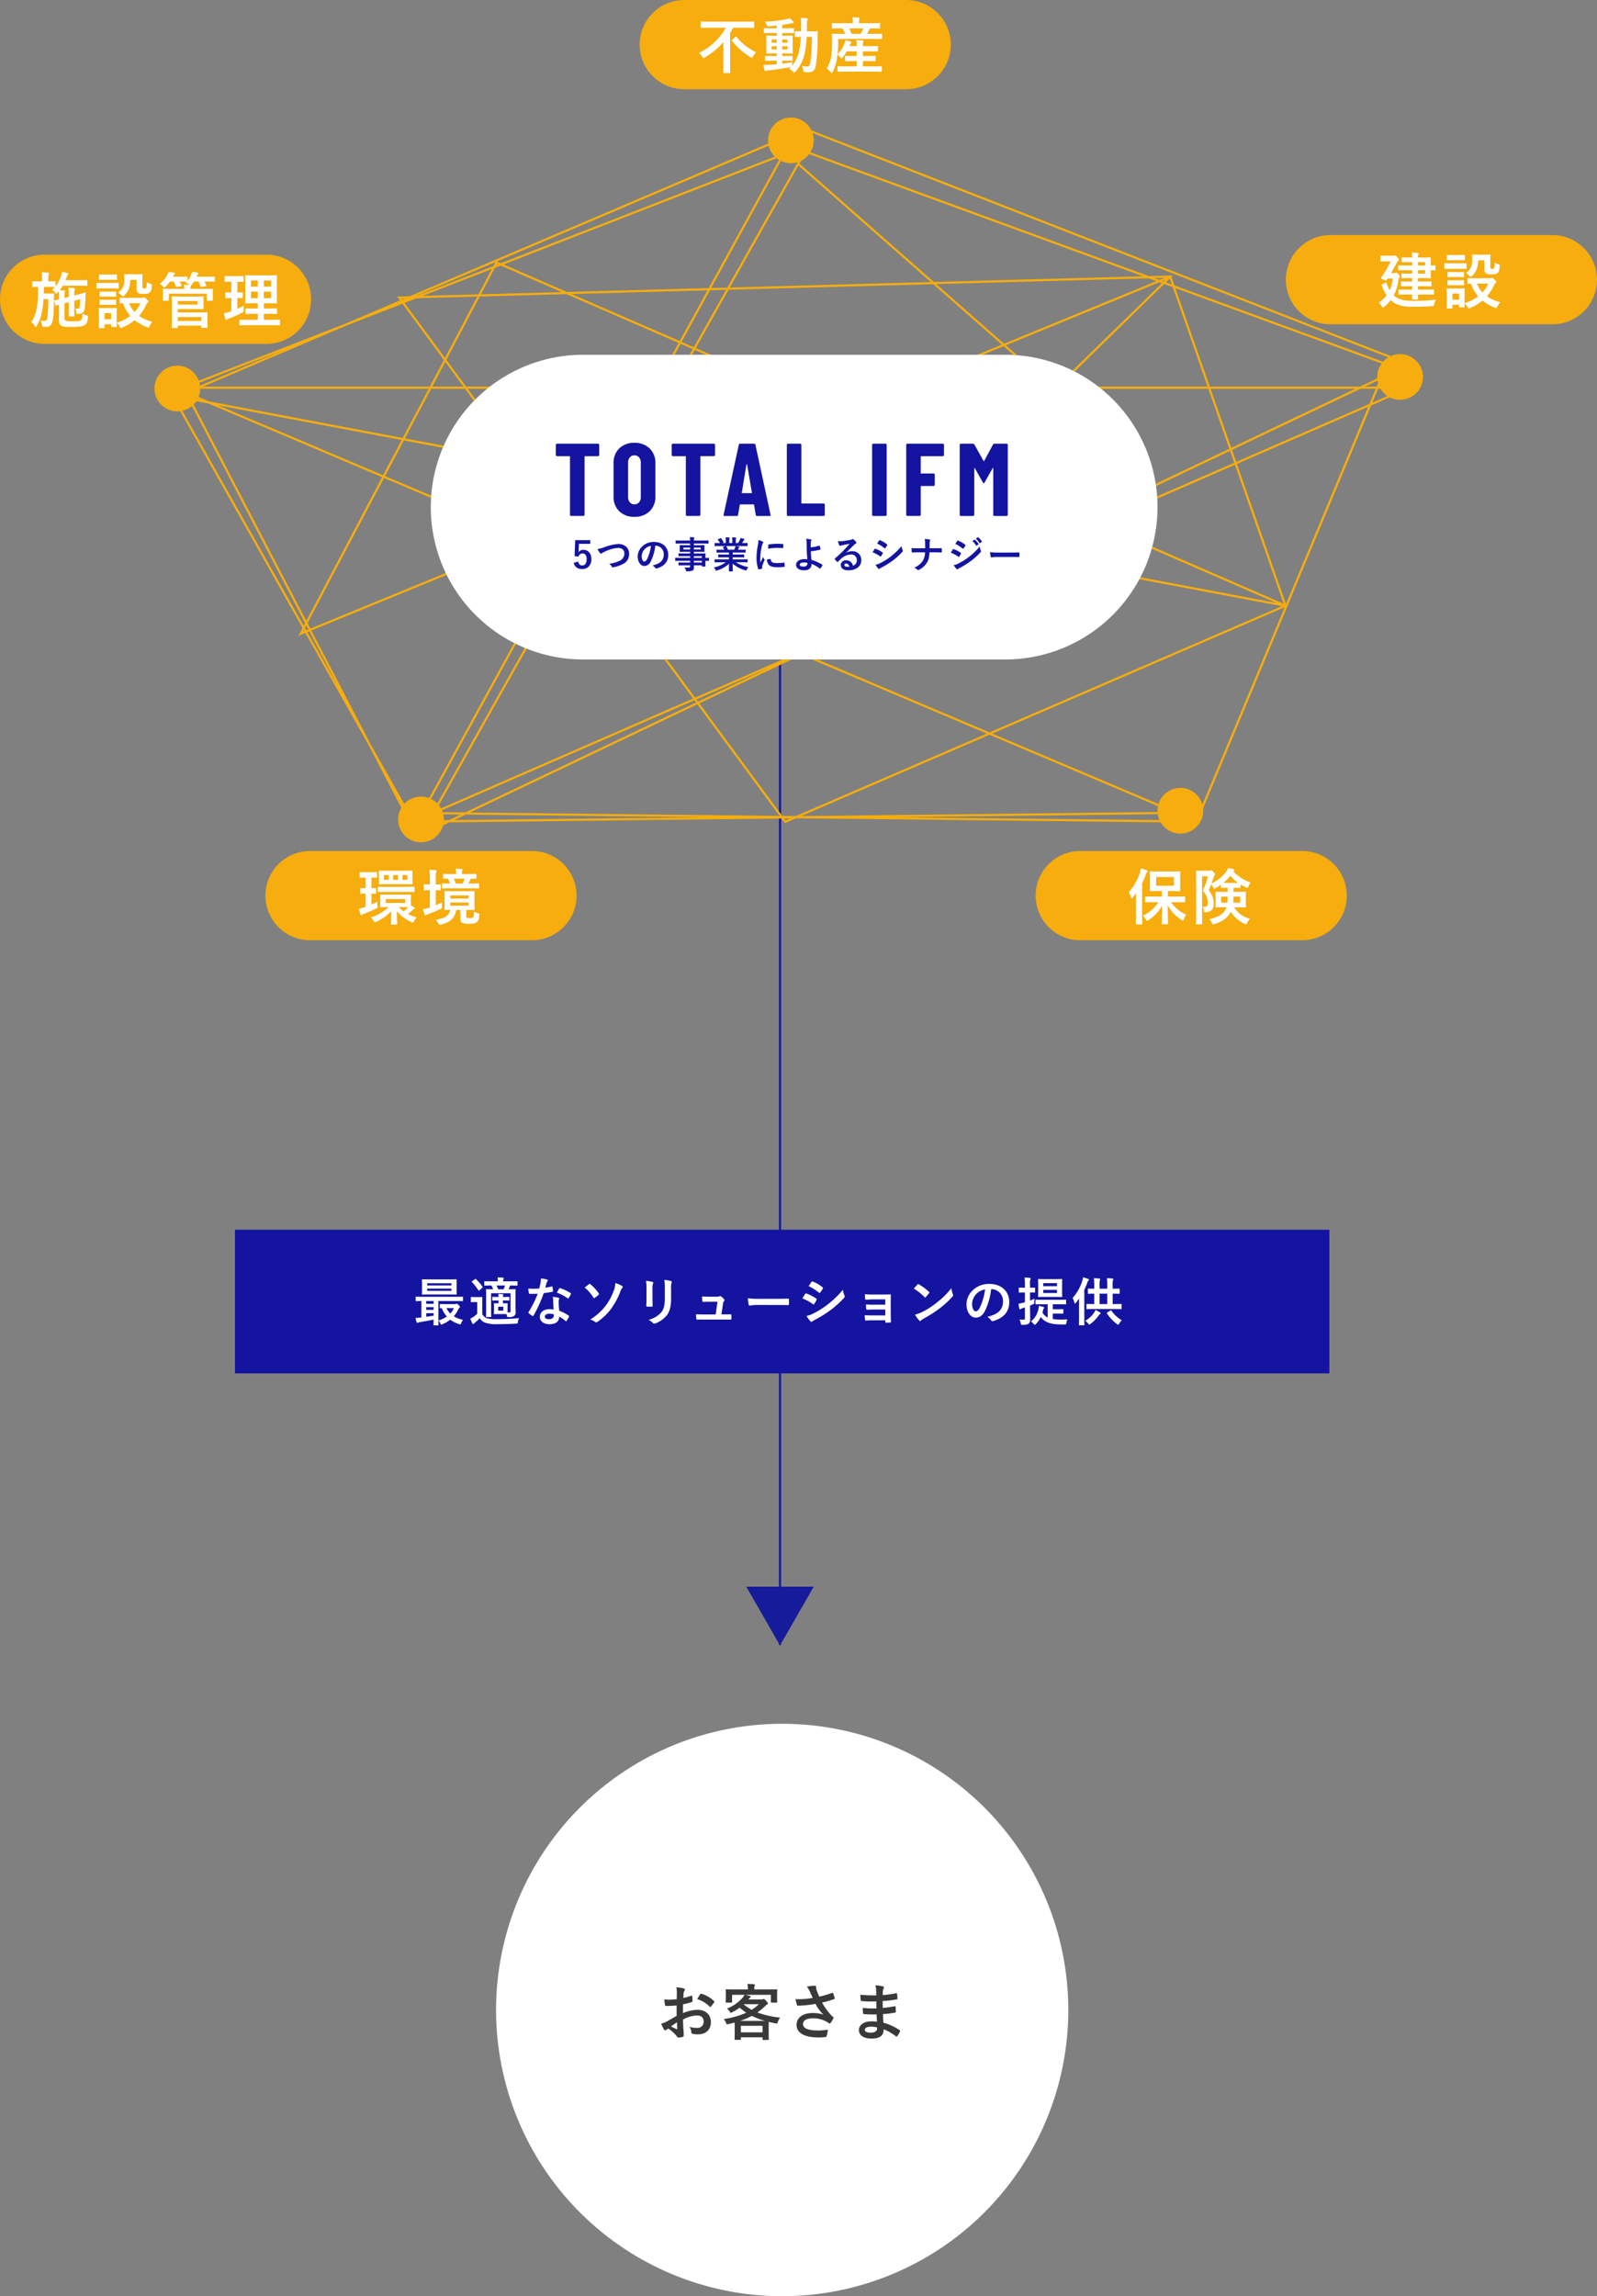 <svg xmlns="http://www.w3.org/2000/svg" width="734" height="1055" viewBox="0 0 734 1055"><rect x="0" y="0" width="734" height="1055" fill="#808080" stroke="none"/><g transform="translate(-6815 -5244)"><path d="M11383,2670.292h-1V2219.4h1Z" transform="translate(-4209 3329.533)" fill="#151b9a"/><path d="M15.5,0,31,27H0Z" transform="translate(7189 6000) rotate(180)" fill="#151b9a"/><path d="M0,0H503V66H0Z" transform="translate(6923 5809)" fill="#1414a0"/><path d="M131.5,0A131.5,131.5,0,1,1,0,131.5,131.5,131.5,0,0,1,131.5,0Z" transform="translate(7043 6036)" fill="#fff"/><path d="M8.988-8.792c-2.044,1.176-3.36,1.932-4.564,2.6a10.339,10.339,0,0,1-2.576.98c.42.924.98,2.1,1.288,2.6a.785.785,0,0,0,.616.448.7.7,0,0,0,.476-.2,5.075,5.075,0,0,1,.9-.616A17.216,17.216,0,0,1,9.1.616c.252.364.364.588.672.56A11.38,11.38,0,0,0,11.844.84c.476-.112.42-.532.42-.924,0-.644-.14-2.408-.224-3.64-.056-1.232-.084-2.184-.112-3.36a13.847,13.847,0,0,1,6.412-1.9c1.96,0,3.08,1.008,3.08,2.828A2.779,2.779,0,0,1,18.4-3.276a10.444,10.444,0,0,1-3.5-.5,4.893,4.893,0,0,1,.84,2.38.751.751,0,0,0,.616.84,10.852,10.852,0,0,0,2.3.252c3.78,0,6.076-2.1,6.076-5.684,0-3.36-2.492-5.572-5.964-5.6a17.672,17.672,0,0,0-6.888,1.54c.028-1.344.028-2.716.056-4.06a28.539,28.539,0,0,0,4-1.064c.28-.084.364-.168.364-.448a14.072,14.072,0,0,0-.168-2.184c-.028-.28-.224-.336-.476-.252a27.456,27.456,0,0,1-3.584,1.036c.028-.9.056-1.6.14-2.324A3.427,3.427,0,0,1,12.6-20.44a.993.993,0,0,0,.168-.448c0-.252-.224-.448-.56-.532a15.869,15.869,0,0,0-3.332-.5,10.352,10.352,0,0,1,.2,2.268c0,1.2-.028,2.268-.028,3.192-1.176.112-2.38.224-3.556.224A14.3,14.3,0,0,1,3.3-16.38c.112.98.224,1.9.308,2.436.056.42.2.588.672.588,1.876,0,3.3-.112,4.7-.224Zm.14,2.94c.056.924.112,2.212.168,2.94.028.252-.056.28-.28.224a28.715,28.715,0,0,1-2.632-1.26C7.392-4.676,8.344-5.32,9.128-5.852ZM18.48-16.464a12.925,12.925,0,0,1,5.684,3.444c.084.14.476.112.56,0,.42-.56,1.148-1.428,1.512-1.988a.727.727,0,0,0,.112-.28c0-.084-.056-.168-.168-.28a13.31,13.31,0,0,0-5.936-3.416c-.2-.056-.28.028-.476.336A17.178,17.178,0,0,0,18.48-16.464Zm26.18-4.48v-.42a3.343,3.343,0,0,1,.14-1.148,1.309,1.309,0,0,0,.168-.532c0-.14-.14-.252-.448-.28-.952-.084-2.016-.14-3-.168a8.76,8.76,0,0,1,.2,2.1v.448H35.56c-2.6,0-3.528-.056-3.7-.056-.28,0-.308.028-.308.308,0,.2.056.644.056,1.568v.924c0,2.38-.056,2.8-.056,3,0,.28.028.308.308.308h2.3c.28,0,.308-.028.308-.308V-18.48H40.18a7.676,7.676,0,0,1-.84,1.316,18.747,18.747,0,0,1-7.224,5.012,5.046,5.046,0,0,1,1.344,1.484c.2.308.28.448.448.448a2.378,2.378,0,0,0,.672-.28A26.285,26.285,0,0,0,38-12.572a26.766,26.766,0,0,0,3,2.324,39.447,39.447,0,0,1-10.36,2.912A6.28,6.28,0,0,1,31.7-5.572c.308.728.308.728,1.176.532.98-.224,1.876-.448,2.772-.7,0,.392.028,1.036.028,1.988v1.9c0,2.856-.056,3.584-.056,3.724,0,.308.028.336.336.336h2.24c.28,0,.308-.028.308-.336V1.064h9.968v.868c0,.28.028.308.308.308h2.268c.28,0,.308-.028.308-.308,0-.14-.056-.868-.056-3.78V-4.06c0-1.036.028-1.652.056-1.988q1.428.378,3.024.672c.868.168.868.168,1.092-.532a6.735,6.735,0,0,1,1.064-2.1A42.8,42.8,0,0,1,46.116-10.36a29.272,29.272,0,0,0,3.444-2.828A4.964,4.964,0,0,1,50.54-14c.28-.112.364-.252.364-.476,0-.28-.112-.476-.784-1.232-.7-.756-.952-.868-1.12-.868a1.2,1.2,0,0,0-.392.112,1.773,1.773,0,0,1-.7.112H41.972l.224-.28a2.064,2.064,0,0,1,.532-.56c.2-.112.336-.224.336-.392s-.14-.252-.392-.336c-.7-.2-1.484-.42-2.268-.56H52.3V-15.2c0,.28.028.308.308.308h2.3c.28,0,.308-.028.308-.308,0-.168-.056-.616-.056-3v-1.148c0-.7.056-1.176.056-1.344,0-.28-.028-.308-.308-.308-.168,0-1.092.056-3.7.056ZM38.5-4.228h9.968v3H38.5ZM38.164-6.5a33.357,33.357,0,0,0,5.4-2.3,33.351,33.351,0,0,0,6.02,2.3Zm1.708-7.644h6.916a24.154,24.154,0,0,1-3.3,2.548,21.121,21.121,0,0,1-3.668-2.492ZM71.54-17.052a38.436,38.436,0,0,1-4.424.532,34.809,34.809,0,0,1-3.5.028,21.9,21.9,0,0,0,.644,2.52c.084.336.2.5.448.5.7,0,1.988-.084,2.744-.14,2.016-.168,3.64-.392,5.4-.7a18.006,18.006,0,0,0,3.612,4.956,14.288,14.288,0,0,0-4.984-.756c-4.62,0-7.364,2.24-7.364,5.432,0,3.7,3.556,5.8,10.164,5.8a25,25,0,0,0,3.108-.2c.336-.056.448-.112.532-.392a17.107,17.107,0,0,0,.588-3,27.7,27.7,0,0,1-4.48.392c-4.4,0-6.944-.868-6.944-2.968,0-1.764,1.764-2.632,4.676-2.632A12.8,12.8,0,0,1,77.7-6.244a9.23,9.23,0,0,1,1.148.728c.224.168.308.224.448.224.2,0,.336-.112.56-.42a11.19,11.19,0,0,0,1.092-1.82.885.885,0,0,0,.168-.476c0-.14-.112-.224-.28-.364a7.689,7.689,0,0,1-.728-.616A31.889,31.889,0,0,1,75.824-14.9,44.692,44.692,0,0,0,81.4-16.52c.2-.056.308-.2.224-.476a12.157,12.157,0,0,0-.7-2.156c-.168-.308-.252-.336-.532-.2a43.094,43.094,0,0,1-5.852,1.736c-.364-.756-.616-1.428-.952-2.268a12.067,12.067,0,0,1-.448-1.4,3.676,3.676,0,0,1-.028-.784c0-.392-.224-.588-.952-.588a22.04,22.04,0,0,0-3.332.448,9.243,9.243,0,0,1,1.4,2.268C70.672-18.872,71.064-18.06,71.54-17.052ZM101.052-6.16c-1.316-.112-1.988-.112-2.688-.112-3.388,0-5.6,1.708-5.6,3.976,0,2.324,2.072,3.92,5.712,3.92,3.836,0,5.656-1.232,5.684-4.256A22.217,22.217,0,0,1,109.732.56a.429.429,0,0,0,.308.14A.411.411,0,0,0,110.4.476,8.423,8.423,0,0,0,111.636-1.6c.084-.336.084-.42-.2-.672a24.965,24.965,0,0,0-7.42-3.388c-.084-1.288-.14-2.66-.2-3.948a50.713,50.713,0,0,0,5.488-.672c.308-.028.42-.112.42-.392,0-.84-.056-1.764-.084-2.3-.028-.252-.112-.308-.448-.224-2.016.308-3.36.588-5.488.728,0-1.008-.028-2.044-.028-3.164a57.279,57.279,0,0,0,6.468-.728c.224-.028.308-.084.308-.448a14.96,14.96,0,0,0-.14-2.044c-.028-.336-.14-.42-.476-.336a47.115,47.115,0,0,1-6.132.84c.028-.84.028-1.232.056-1.792a3.6,3.6,0,0,1,.42-1.344.571.571,0,0,0-.308-.84,16.224,16.224,0,0,0-3.528-.5,8.054,8.054,0,0,1,.336,1.876c.028.952.056,1.68.056,2.716a64.016,64.016,0,0,1-7.336-.28c.056,1.148.112,1.82.2,2.52.028.28.168.392.476.392a46.079,46.079,0,0,0,6.692.14c.028,1.064.028,2.156.056,3.22a39.4,39.4,0,0,1-6.3-.224,16.711,16.711,0,0,0,.168,2.38c.028.364.14.476.448.476a49.579,49.579,0,0,0,5.768.112C100.94-8.54,101-7.392,101.052-6.16Zm.056,2.66a2.687,2.687,0,0,1-.308,1.568,3.458,3.458,0,0,1-2.548.84c-1.932,0-2.772-.532-2.772-1.26,0-.9.98-1.484,3.024-1.484A12.076,12.076,0,0,1,101.108-3.5Z" transform="translate(7117 6179)" fill="#393939"/><path d="M11.28,1.944c.24,0,.264-.024.264-.264,0-.144-.048-1.032-.048-2.88V-9.24h8.136c2.088,0,2.784.048,2.928.048.216,0,.24-.024.24-.264v-1.512c0-.24-.024-.264-.24-.264-.144,0-.84.048-2.928.048H4.224c-2.088,0-2.784-.048-2.928-.048-.24,0-.264.024-.264.264v1.512c0,.24.024.264.264.264.12,0,.744-.024,2.376-.048V-1.7a2.645,2.645,0,0,1-.432.048,21.608,21.608,0,0,1-2.256.168,16.035,16.035,0,0,0,.48,1.92c.072.24.192.384.336.384A.916.916,0,0,0,2.184.672a2.754,2.754,0,0,1,.864-.24C4.992.144,7.368-.288,9.288-.7,9.264.792,9.24,1.536,9.24,1.68c0,.24.024.264.264.264ZM9.288-2.52c-1.08.192-2.256.36-3.384.528V-3.648H9.288ZM5.9-7.968V-9.24H9.288v1.272Zm0,2.784V-6.432H9.288v1.248ZM7.536-19.176c-2.376,0-3.192-.048-3.36-.048-.24,0-.264.024-.264.288,0,.144.048.672.048,1.968v2.52c0,1.3-.048,1.824-.048,1.968,0,.264.024.288.264.288.168,0,.984-.048,3.36-.048h8.736c2.376,0,3.216.048,3.36.048.24,0,.264-.024.264-.288,0-.144-.048-.672-.048-1.968v-2.52c0-1.3.048-1.824.048-1.968,0-.264-.024-.288-.264-.288-.144,0-.984.048-3.36.048Zm9.936,5.256H6.336v-1.032H17.472ZM6.336-17.4H17.472v1.008H6.336Zm8.712,9.576c-1.9,0-2.5-.048-2.64-.048-.24,0-.264.024-.264.264v1.392c0,.264.024.288.264.288.072,0,.24,0,.624-.024a13.481,13.481,0,0,0,2.352,3.84,13.108,13.108,0,0,1-3.864,1.8,4.651,4.651,0,0,1,.888,1.368c.168.384.264.552.432.552a1.89,1.89,0,0,0,.48-.168A16.149,16.149,0,0,0,16.944-.672a13.438,13.438,0,0,0,4.1,2.064c.624.192.672.192.912-.456A7.472,7.472,0,0,1,22.8-.6a13.076,13.076,0,0,1-4.248-1.632,12.541,12.541,0,0,0,1.944-2.9c.288-.6.456-.888.648-1.008a.482.482,0,0,0,.24-.432c0-.168-.072-.336-.648-.888-.552-.5-.672-.552-.84-.552a1.006,1.006,0,0,0-.36.1,1.263,1.263,0,0,1-.432.1Zm3.576,1.848a9.422,9.422,0,0,1-1.656,2.5,8.5,8.5,0,0,1-1.752-2.5Zm22.512-5.136a1.519,1.519,0,0,1,.1-.672.946.946,0,0,0,.12-.336c0-.144-.1-.216-.312-.24q-.936-.108-2.016-.144a13.615,13.615,0,0,1,.12,1.392h-.672c-1.176,0-1.824-.048-1.968-.048-.24,0-.264.024-.264.264v1.2c0,.24.024.264.264.264.144,0,.792-.048,1.968-.048h.672v1.3c-1.3,0-1.7-.024-1.848-.024-.264,0-.288.024-.288.264,0,.144.048.5.048,1.512v1.464c0,1.008-.048,1.368-.048,1.512,0,.24.024.264.288.264.144,0,.552-.048,1.872-.048h1.968c1.008,0,1.464.024,1.728.048l.144.768c.072.528.12.552.7.552a4.253,4.253,0,0,0,2.64-.552,2.139,2.139,0,0,0,.648-1.848c0-.768-.072-2.208-.072-3.672V-11.4c0-1.9.048-2.88.048-3.024,0-.24-.024-.264-.264-.264-.144,0-.936.048-2.976.048.288-.648.48-1.152.648-1.56l.072-.168c2.208,0,3,.048,3.144.048.24,0,.264-.024.264-.264v-1.488c0-.24-.024-.264-.264-.264-.144,0-.96.048-3.288.048H41.28v-.168a1.585,1.585,0,0,1,.12-.816.626.626,0,0,0,.168-.408c0-.12-.144-.24-.384-.264-.768-.1-1.584-.144-2.5-.168a10.413,10.413,0,0,1,.144,1.824H36.216c-2.4,0-3.216-.048-3.36-.048-.264,0-.288.024-.288.264v1.488c0,.24.024.264.288.264.12,0,.888-.048,2.976-.048a14.46,14.46,0,0,1,.84,1.728c-2.112,0-2.856-.048-3.024-.048-.24,0-.264.024-.264.264,0,.168.048.984.048,2.808v6.48c0,2.04-.048,2.808-.048,2.952,0,.264.024.288.264.288H35.5c.24,0,.264-.024.264-.288,0-.144-.048-.984-.048-3v-7.632h8.952V-4.68c0,.552-.12.672-.672.672-.24,0-.456,0-.72-.024v-2.4c0-1.008.048-1.368.048-1.512,0-.24-.024-.264-.264-.264-.168,0-.552.024-1.92.024v-1.3h.96c.96,0,1.584.048,1.728.048.264,0,.288-.024.288-.264v-1.2c0-.24-.024-.264-.288-.264-.144,0-.768.048-1.728.048Zm.984-5.256c-.168.48-.408,1.1-.7,1.728H38.976a16.313,16.313,0,0,0-.768-1.728ZM41.328-4.824H38.976v-1.8h2.352ZM31.656-8.5c0-1.488.048-2.184.048-2.328,0-.24-.024-.264-.264-.264-.12,0-.48.048-1.728.048H28.344c-1.248,0-1.56-.048-1.68-.048-.264,0-.288.024-.288.264V-9c0,.264.024.288.288.288.12,0,.432-.048,1.68-.048h.984v5.328a10.559,10.559,0,0,1-1.8,1.512,9.277,9.277,0,0,1-1.392.792A22.087,22.087,0,0,0,27.12,1.08c.1.192.216.288.336.288a.326.326,0,0,0,.312-.168A4.146,4.146,0,0,1,28.32.7,25.958,25.958,0,0,0,30.5-1.344,4.882,4.882,0,0,0,33.024.744a16.544,16.544,0,0,0,5.592.648c2.52,0,5.448-.048,8.52-.24.768-.024.768-.024.888-.792a4.6,4.6,0,0,1,.6-1.752c-3.6.336-7.3.5-10.368.5a15.914,15.914,0,0,1-4.44-.432,3.813,3.813,0,0,1-2.16-1.944ZM27-18.36c-.264.168-.288.24-.1.408a20.151,20.151,0,0,1,2.952,3.768c.072.12.12.168.192.168s.168-.072.312-.192l1.272-1.08c.288-.216.288-.264.144-.48a19.421,19.421,0,0,0-2.976-3.5.324.324,0,0,0-.24-.12.513.513,0,0,0-.288.12ZM64.464-5.352a12.369,12.369,0,0,0-1.9-.144c-2.712,0-4.44,1.416-4.44,3.5,0,2.064,1.776,3.408,4.416,3.408,2.736,0,4.464-1.1,4.464-3.5A17.851,17.851,0,0,1,69.936-.072c.1.1.168.144.24.144s.144-.048.216-.168A14.766,14.766,0,0,0,71.5-2.04c.12-.24.1-.336-.144-.5a18.818,18.818,0,0,0-4.32-2.232,31.344,31.344,0,0,1-.264-4.08,2.494,2.494,0,0,1,.1-.984,3.009,3.009,0,0,0,.144-.5.369.369,0,0,0-.336-.384,12.973,12.973,0,0,0-2.616-.456,8.429,8.429,0,0,1,.192,1.7C64.272-8.352,64.32-6.888,64.464-5.352Zm.048,2.28a2.764,2.764,0,0,1,.024.48c0,1.008-.792,1.7-2.088,1.7-1.368,0-2.04-.384-2.04-1.152,0-.912.936-1.392,2.136-1.392A6.116,6.116,0,0,1,64.512-3.072ZM60.6-15.384c.216-.72.408-1.464.576-2.04a2.638,2.638,0,0,1,.384-.888.591.591,0,0,0,.216-.456c0-.168-.144-.312-.384-.36a22.194,22.194,0,0,0-2.808-.5,9.289,9.289,0,0,1-.144,1.944c-.168.864-.336,1.68-.624,2.688-1.1.1-1.824.12-2.76.12-.7,0-1.248-.024-2.232-.1a12.539,12.539,0,0,0,.24,2.04c.048.312.1.384.336.384.6.024.792.024,1.32.024.744,0,1.488,0,2.4-.048A48.418,48.418,0,0,1,52.968-4.2a.459.459,0,0,0-.12.288c0,.1.048.168.168.264a11.394,11.394,0,0,0,1.656,1.224.665.665,0,0,0,.288.12c.1,0,.168-.072.264-.24a66.317,66.317,0,0,0,4.68-10.3c1.488-.216,2.664-.384,3.96-.648.192-.024.288-.072.288-.288a13.022,13.022,0,0,0-.216-1.944c-.048-.264-.144-.264-.36-.192A25.794,25.794,0,0,1,60.6-15.384Zm5.328,2.28A20.741,20.741,0,0,1,70.9-10.488a.335.335,0,0,0,.216.1c.072,0,.144-.048.216-.168a14.6,14.6,0,0,0,1.008-1.776.572.572,0,0,0,.1-.288c0-.1-.072-.168-.216-.264a18.725,18.725,0,0,0-4.7-2.256.335.335,0,0,0-.5.168C66.7-14.544,66.336-13.824,65.928-13.1Zm12.816-2.328a18.909,18.909,0,0,1,3.984,4.608c.1.168.216.264.336.264a.431.431,0,0,0,.216-.1,13.763,13.763,0,0,0,1.848-1.464.722.722,0,0,0,.168-.336.416.416,0,0,0-.12-.288,18.5,18.5,0,0,0-3.84-4.2.45.45,0,0,0-.312-.168.519.519,0,0,0-.336.144C80.376-16.728,79.512-16.056,78.744-15.432ZM92.832-17.5a10.753,10.753,0,0,1-.624,3.192,26.914,26.914,0,0,1-4.08,7.536A25.824,25.824,0,0,1,81.264-.744,7.012,7.012,0,0,1,83.472.312.847.847,0,0,0,84,.576a1.023,1.023,0,0,0,.5-.192,26.612,26.612,0,0,0,6.144-5.736,34.341,34.341,0,0,0,4.488-8.28,5.379,5.379,0,0,1,.816-1.56.914.914,0,0,0,.264-.552c0-.168-.072-.288-.288-.408A13.87,13.87,0,0,0,92.832-17.5Zm14.3,7.176c0,1.032-.072,2.424-.072,3.264-.024.288.12.408.456.408h1.92c.384,0,.528-.12.528-.48-.024-.84-.072-1.776-.072-3.024V-15a5.524,5.524,0,0,1,.264-2.28,1.006,1.006,0,0,0,.1-.36c0-.168-.12-.312-.408-.384a17.762,17.762,0,0,0-2.976-.5,16.432,16.432,0,0,1,.264,3.5ZM118.44-15a7.231,7.231,0,0,1,.216-2.616.76.76,0,0,0,.1-.384.4.4,0,0,0-.336-.408,15.019,15.019,0,0,0-3.12-.528,17.621,17.621,0,0,1,.264,3.912v4.536c0,3.048-.5,5.04-1.608,6.408a11.727,11.727,0,0,1-5.856,3.5,7.8,7.8,0,0,1,2.04,1.464.779.779,0,0,0,.576.288,1.517,1.517,0,0,0,.5-.12,12.382,12.382,0,0,0,5.28-3.768c1.416-1.9,1.944-4.272,1.944-7.824ZM141.576-3.1l.744-4.92a1.9,1.9,0,0,1,.48-1.2.622.622,0,0,0,.216-.432.622.622,0,0,0-.216-.432,8.277,8.277,0,0,0-1.464-1.32.76.76,0,0,0-.36-.144.447.447,0,0,0-.264.1,2.917,2.917,0,0,1-1.416.216h-3.312c-1.008,0-1.728-.048-3.336-.12.048.792.1,1.56.168,2.064.048.408.144.48.432.456.624-.024,1.7-.072,2.64-.072h3.864l-.816,5.832h-5.568c-1.2,0-2.088,0-3.456-.1a12.278,12.278,0,0,0,.12,2.016c.048.36.144.48.408.48,1.176-.048,2.112-.048,3.1-.048h8.832c1.1,0,2.256.024,3.336.024.36,0,.432-.024.456-.48s.024-1.056,0-1.512c-.024-.384-.12-.456-.528-.432-.912,0-1.968.024-2.928.024ZM166.8-7.416c1.776,0,3.552.024,5.352.048.336.024.432-.072.432-.36a17.694,17.694,0,0,0,0-2.256c0-.288-.072-.36-.432-.336-1.848.024-3.7.072-5.52.072H158.9a30.833,30.833,0,0,1-5.184-.288,26.044,26.044,0,0,0,.36,2.9c.072.36.264.5.552.5a19.192,19.192,0,0,1,3.528-.288Zm11.976-3.024a21.044,21.044,0,0,1,4.848,2.616.464.464,0,0,0,.288.144c.1,0,.192-.1.312-.24a9.773,9.773,0,0,0,1.056-1.824.712.712,0,0,0,.1-.264c0-.144-.1-.24-.264-.36A16.656,16.656,0,0,0,180.5-12.72c-.216-.048-.336.072-.456.24C179.76-12.1,179.376-11.4,178.776-10.44Zm2.9-5.64a23.211,23.211,0,0,1,4.656,2.952.618.618,0,0,0,.36.168.267.267,0,0,0,.24-.144,10.272,10.272,0,0,0,1.224-1.8.581.581,0,0,0,.1-.312.38.38,0,0,0-.192-.312,16.316,16.316,0,0,0-4.512-2.664c-.288-.144-.432-.1-.6.192C182.544-17.376,182.088-16.7,181.68-16.08ZM180.672-2.4A15.157,15.157,0,0,0,182.448.048a.618.618,0,0,0,.48.288.532.532,0,0,0,.384-.192A7.886,7.886,0,0,1,184.7-.672a55.718,55.718,0,0,0,7.176-4.512,44.714,44.714,0,0,0,6.1-5.544.746.746,0,0,0,.264-.552,1.174,1.174,0,0,0-.12-.456,11.986,11.986,0,0,1-.7-2.688,43.674,43.674,0,0,1-6.912,6.7,40.2,40.2,0,0,1-6.576,4.152A11.1,11.1,0,0,1,180.672-2.4Zm36.216-5.16h-5.136c-1.56,0-2.448-.024-3.744-.12a13.676,13.676,0,0,0,.1,1.92c.024.384.12.528.408.528,1.032-.048,2.208-.1,3.288-.1h5.088V-2.64H211.3c-1.392,0-2.568,0-3.864-.1a14.214,14.214,0,0,0,.12,1.992c.024.36.1.48.336.48,1.1-.072,2.184-.12,3.312-.12h5.688v.72c0,.288.048.36.432.36.48,0,1.248-.024,1.632-.048.408-.024.528-.1.528-.456-.048-1.224-.1-2.328-.1-3.408V-8.76c0-1.056.048-2.064.048-3.144.024-.24-.072-.384-.36-.384-1.056.048-2.376.048-3.552.048h-4.176a37.348,37.348,0,0,1-3.84-.12c.048.912.072,1.368.12,1.968.024.384.144.576.36.552,1.08-.024,2.232-.144,3.36-.144h5.544Zm13.128-7.392a25.405,25.405,0,0,1,4.9,3.912c.12.12.216.192.312.192s.168-.072.288-.192c.336-.36,1.128-1.32,1.488-1.8a.516.516,0,0,0,.144-.312c0-.1-.072-.192-.216-.336a25.027,25.027,0,0,0-4.584-3.408.64.64,0,0,0-.312-.12.45.45,0,0,0-.336.192C231.24-16.344,230.544-15.6,230.016-14.952Zm.528,11.976a16.629,16.629,0,0,0,1.92,2.664.622.622,0,0,0,.408.264.664.664,0,0,0,.432-.24,8.284,8.284,0,0,1,1.608-1.1,51.6,51.6,0,0,0,7.248-4.7,39.228,39.228,0,0,0,5.52-5.088c.264-.312.384-.5.384-.72a1.174,1.174,0,0,0-.12-.456,10.713,10.713,0,0,1-.672-2.808A36.057,36.057,0,0,1,240.7-8.64a35.574,35.574,0,0,1-6.912,4.464A14.458,14.458,0,0,1,230.544-2.976Zm35.088-11.736a5.451,5.451,0,0,1,5.376,5.568c0,4.536-3.192,6.216-7.248,7.176a5.09,5.09,0,0,1,1.68,1.512c.312.48.528.576,1.032.432,4.872-1.464,7.392-4.272,7.392-8.736,0-4.776-3.384-8.328-9.144-8.328a10.5,10.5,0,0,0-7.8,3.072,8.842,8.842,0,0,0-2.712,6.24c0,3.912,2.136,6.168,4.248,6.168,1.8,0,3.048-.96,4.08-2.76a30.052,30.052,0,0,0,3-10.344Zm-2.88.144a27.422,27.422,0,0,1-2.544,8.592c-.648,1.152-1.176,1.464-1.8,1.464-.744,0-1.632-1.224-1.632-3.432a6.911,6.911,0,0,1,1.872-4.44A7.228,7.228,0,0,1,262.752-14.568Zm28.776,6.816v6.1a5.53,5.53,0,0,1-2.4-2.3c.12-.384.216-.792.336-1.2a1.839,1.839,0,0,1,.24-.624.592.592,0,0,0,.192-.408c0-.192-.144-.264-.456-.36-.672-.192-1.2-.312-1.968-.48a8.087,8.087,0,0,1-.192,1.368A9.427,9.427,0,0,1,283.8.144a4.748,4.748,0,0,1,1.248,1.1c.24.288.384.432.552.432.12,0,.264-.12.48-.336a11.658,11.658,0,0,0,2.28-3.264c1.872,2.64,4.776,3.384,9.264,3.456h1.632c.7,0,.792-.024.888-.816a5.871,5.871,0,0,1,.432-1.536c-1.1.072-2.112.1-3.216.1a24.491,24.491,0,0,1-3.48-.24V-3.48h2.136c1.68,0,2.28.048,2.448.048.24,0,.264-.024.264-.264v-1.56c0-.24-.024-.264-.264-.264-.168,0-.768.048-2.448.048H293.88v-2.28h2.592c2.3,0,3.1.048,3.24.048.264,0,.288-.024.288-.24V-9.576c0-.264-.024-.288-.288-.288-.144,0-.936.048-3.24.048h-7.056c-2.28,0-3.1-.048-3.24-.048-.24,0-.264.024-.264.288v1.632c0,.216.024.24.264.24.144,0,.96-.048,3.24-.048Zm-1.2-11.544c-2.112,0-2.808-.048-2.952-.048-.24,0-.264.024-.264.288,0,.144.048.744.048,2.184v3.336c0,1.416-.048,2.016-.048,2.184,0,.24.024.264.264.264.144,0,.84-.048,2.952-.048h4.68c2.088,0,2.784.048,2.928.048.24,0,.264-.024.264-.264,0-.144-.048-.768-.048-2.184v-3.336c0-1.44.048-2.04.048-2.184,0-.264-.024-.288-.264-.288-.144,0-.84.048-2.928.048Zm5.472,6.36h-6.312v-1.416H295.8Zm0-4.512v1.392h-6.312v-1.392Zm-12.384,10.3,1.248-.552c.7-.312.72-.264.72-1.056.024-.552.048-1.08.1-1.56-.7.336-1.392.6-2.064.864v-3.72c1.416,0,1.9.048,2.04.048.24,0,.264-.024.264-.264v-1.752c0-.24-.024-.264-.264-.264-.144,0-.624.048-2.04.048v-1.32a7.365,7.365,0,0,1,.144-2.424,1.254,1.254,0,0,0,.168-.5c0-.144-.168-.24-.384-.264-.84-.1-1.56-.144-2.448-.168a23.336,23.336,0,0,1,.168,3.408v1.272h-.312c-1.632,0-2.112-.048-2.256-.048-.24,0-.264.024-.264.264v1.752c0,.24.024.264.264.264.144,0,.624-.048,2.256-.048h.312v4.488l-.768.216a14.849,14.849,0,0,1-2.184.456,18.191,18.191,0,0,0,.408,2.3q.072.288.288.288a.638.638,0,0,0,.384-.144,2.679,2.679,0,0,1,.84-.408c.336-.1.672-.216,1.032-.336v4.728c0,.7-.144.912-.744.912a13.875,13.875,0,0,1-1.752-.072,7.643,7.643,0,0,1,.576,1.728c.192.744.192.744.936.72,1.512-.024,2.112-.144,2.64-.528.576-.408.768-1.056.768-2.376,0-1.2-.072-2.5-.072-4.8Zm38.5,1.584c2.352,0,3.168.048,3.312.048.24,0,.264-.024.264-.24V-7.632c0-.24-.024-.264-.264-.264-.144,0-.96.048-3.312.048h-.528v-4.776c2.016,0,2.784.048,2.928.048.264,0,.288-.024.288-.24v-1.848c0-.264-.024-.288-.288-.288-.144,0-.912.048-2.928.048v-1.248a10.117,10.117,0,0,1,.144-2.664,1.225,1.225,0,0,0,.144-.48c0-.12-.144-.24-.384-.264-.84-.1-1.632-.144-2.544-.168a26.367,26.367,0,0,1,.168,3.648V-14.9h-3.528v-1.224a12.069,12.069,0,0,1,.12-2.664,1.355,1.355,0,0,0,.144-.48c0-.144-.144-.264-.36-.288-.84-.1-1.656-.144-2.544-.168a26.568,26.568,0,0,1,.168,3.648V-14.9c-1.848,0-2.544-.048-2.664-.048-.24,0-.264.024-.264.288v1.848c0,.216.024.24.264.24.12,0,.816-.024,2.664-.048v4.776c-2.328,0-3.144-.048-3.288-.048-.264,0-.288.024-.288.264V-5.76c0,.216.024.24.288.24.144,0,.96-.048,3.312-.048Zm-6.528-2.28v-4.776h3.528v4.776Zm-9.456,5.832c0,2.352-.048,3.5-.048,3.648,0,.24.024.264.264.264h1.992c.24,0,.264-.024.264-.264,0-.12-.048-1.3-.048-3.648V-14.4a32.5,32.5,0,0,0,1.392-3.264,2.324,2.324,0,0,1,.48-.96c.192-.144.288-.24.288-.432,0-.168-.144-.216-.408-.336a18.1,18.1,0,0,0-2.352-.744,6.776,6.776,0,0,1-.36,1.68,21.205,21.205,0,0,1-4.44,7.848,6.962,6.962,0,0,1,.84,2.112c.072.288.144.408.264.408.1,0,.24-.1.408-.312.528-.648,1.008-1.3,1.488-1.968-.024.984-.024,1.992-.024,2.832Zm13.056-2.016c-.312.192-.36.216-.216.456a18.173,18.173,0,0,0,4.56,4.9c.288.192.456.312.576.312.168,0,.288-.144.48-.5a6.535,6.535,0,0,1,1.2-1.512A15.383,15.383,0,0,1,320.832-4.8c-.144-.24-.192-.24-.48-.072ZM308.784-.12a5.323,5.323,0,0,1,1.392,1.272c.24.312.36.456.48.456s.264-.12.528-.312a17.6,17.6,0,0,0,3.744-3.84c.312-.408.456-.6.6-.672.192-.12.336-.216.336-.408,0-.12-.048-.24-.264-.384a17.35,17.35,0,0,0-2.112-1.128,6.765,6.765,0,0,1-.816,1.536A14.037,14.037,0,0,1,308.784-.12Z" transform="translate(7005 5851)" fill="#fff"/><g transform="translate(-877 -666)"><path d="M20.5,0h102a20.5,20.5,0,0,1,0,41H20.5a20.5,20.5,0,0,1,0-41Z" transform="translate(7692 6027)" fill="#f6ad0d"/><path d="M20.5,0h102a20.5,20.5,0,0,1,0,41H20.5a20.5,20.5,0,0,1,0-41Z" transform="translate(7986 5910)" fill="#f6ad0d"/><path d="M20.5,0h102a20.5,20.5,0,0,1,0,41H20.5a20.5,20.5,0,0,1,0-41Z" transform="translate(8283 6018)" fill="#f6ad0d"/><path d="M20.5,0h102a20.5,20.5,0,0,1,0,41H20.5a20.5,20.5,0,0,1,0-41Z" transform="translate(8168 6301)" fill="#f6ad0d"/><path d="M20.5,0h102a20.5,20.5,0,0,1,0,41H20.5a20.5,20.5,0,0,1,0-41Z" transform="translate(7814 6301)" fill="#f6ad0d"/><path d="M13.524-14.644a21.008,21.008,0,0,1,.084,2.408v1.316c-1.2.28-1.792.392-1.96.42-.252.056-.28.112-.224.308l.476,1.82c.084.28.14.364.448.28.112-.028.392-.14,1.26-.392v7.056c0,1.624.336,2.1.952,2.52.784.5,1.82.616,4.844.616,2.8,0,5.1-.168,5.908-.784.868-.644,1.4-1.064,1.6-3.556.056-.756.056-.756-.644-.98a7.285,7.285,0,0,1-1.9-.728c-.028,2.044-.168,2.548-.672,2.968-.42.392-1.288.476-3.92.476C17.64-.9,16.94-.98,16.52-1.232c-.308-.224-.364-.616-.364-1.736V-9.156l1.96-.5v3c0,2.1-.056,3.024-.056,3.192,0,.28.028.364.308.364h1.988c.308,0,.336-.028.336-.308,0-.168-.056-1.148-.056-3.248V-10.3l2.716-.728a27.337,27.337,0,0,1-.308,3.752.629.629,0,0,1-.7.588,5.628,5.628,0,0,1-1.288-.14A5.179,5.179,0,0,1,21.588-4.9c.028.5.084.588.5.588a5.835,5.835,0,0,0,1.484-.056,2.2,2.2,0,0,0,1.708-1.624,41.4,41.4,0,0,0,.56-6.328c.028-.672.028-1.176.056-1.54,0-.2-.056-.308-.224-.28-.224.028-1.064.364-3.388.98l-1.652.42a7.9,7.9,0,0,1,.168-2.492,2.054,2.054,0,0,0,.14-.56c0-.168-.14-.28-.42-.308a19.379,19.379,0,0,0-2.576-.2,28.717,28.717,0,0,1,.168,3.976v.224l-1.96.5V-12.6a4.567,4.567,0,0,1,.14-1.652,1.141,1.141,0,0,0,.14-.5c0-.14-.14-.252-.448-.252-.728-.084-1.344-.112-2.072-.14a16.382,16.382,0,0,0,1.456-2.072h7.756c2.268,0,3.024.056,3.192.056.28,0,.308-.028.308-.308v-2.044c0-.28-.028-.308-.308-.308-.168,0-.924.056-3.192.056h-6.5l.56-1.512a3.211,3.211,0,0,1,.532-1.12.625.625,0,0,0,.168-.364c0-.112-.112-.224-.476-.336-.812-.2-1.568-.308-2.464-.448a6.475,6.475,0,0,1-.392,1.82,14.235,14.235,0,0,1-2.548,4.816v-2.072c0-.28-.028-.308-.308-.308-.168,0-.9.056-3,.056v-1.428A4.653,4.653,0,0,1,8.876-22.4a1.133,1.133,0,0,0,.2-.532c0-.168-.2-.28-.5-.308-1.008-.084-1.9-.112-2.94-.14a12.087,12.087,0,0,1,.2,2.716v1.428H4.676c-2.184,0-2.884-.056-3.052-.056-.252,0-.28.028-.28.308v2.044c0,.308.028.336.28.336.14,0,.756-.028,2.408-.056C3.948-9.408,3.7-4.536.84-.532A5.945,5.945,0,0,1,2.408,1.26c.2.308.336.448.476.448.168,0,.308-.14.5-.476,1.988-3.3,2.772-7.14,3.108-12.32H8.652a55.493,55.493,0,0,1-.42,8.456C7.98-1.344,7.812-1.064,7-1.064a10.992,10.992,0,0,1-1.82-.168A7.1,7.1,0,0,1,5.824.9c.084.7.14.728.588.756.392.028.756.028,1.176.028A2.736,2.736,0,0,0,10.5-.476c.5-1.6.756-3.808.784-9.856.028-1.26.028-2.156.084-3.024,0-.28-.056-.336-.336-.336-.168,0-.476.056-1.68.056H6.608c.056-.952.056-1.96.084-3.024h1.96c2.156,0,2.884.056,3.024.056h.056a14.121,14.121,0,0,1-1.288,1.316,5.645,5.645,0,0,1,1.344,1.148c.28.392.42.56.56.56s.308-.14.588-.42Zm31.7,3c-2.436,0-3.248-.056-3.416-.056-.28,0-.308.028-.308.28v1.96c0,.308.028.336.308.336.084,0,.448-.028,1.26-.028a17.376,17.376,0,0,0,3.3,5.824A19.21,19.21,0,0,1,40.124-.2v-4.34c0-1.316.056-1.988.056-2.156,0-.28-.028-.308-.308-.308-.2,0-.756.056-2.576.056H34.8c-1.792,0-2.38-.056-2.548-.056-.308,0-.336.028-.336.308,0,.2.056.868.056,2.632v1.792c0,3.388-.056,4.032-.056,4.228,0,.28.028.308.336.308h1.988c.28,0,.308-.028.308-.308V.5h3.024v.924c0,.28.028.308.308.308h1.988c.28,0,.308-.028.308-.308,0-.112-.028-.476-.056-1.6A5.365,5.365,0,0,1,41.44,1.484c.252.5.364.7.588.7a1.7,1.7,0,0,0,.644-.2A21.123,21.123,0,0,0,48.384-1.4a20.894,20.894,0,0,0,5.684,3.248,2.486,2.486,0,0,0,.644.2c.224,0,.308-.224.56-.756a9.193,9.193,0,0,1,1.2-1.96A18.611,18.611,0,0,1,50.4-3.36a20.3,20.3,0,0,0,3.332-5.208,1.93,1.93,0,0,1,.672-.868.513.513,0,0,0,.308-.5c0-.2-.224-.5-.868-1.176-.532-.532-.868-.784-1.064-.784a.932.932,0,0,0-.42.14,1.5,1.5,0,0,1-.616.112Zm5.768,2.464a13.8,13.8,0,0,1-2.632,4.06,13.33,13.33,0,0,1-2.548-4.06ZM37.576-4.62v2.8H34.552v-2.8Zm11.7-15.26v4.116a2.062,2.062,0,0,0,.756,1.932,4.851,4.851,0,0,0,2.38.392c1.484,0,2.38-.2,2.856-.644.644-.532.924-1.316,1.008-3,.028-.728.056-.784-.644-1.008a8.067,8.067,0,0,1-1.652-.756,7.326,7.326,0,0,1-.28,2.52.8.8,0,0,1-.756.392c-.448,0-.644-.028-.784-.168a1.42,1.42,0,0,1-.2-.952v-2.912c0-1.428.056-2.1.056-2.268,0-.28-.028-.308-.308-.308-.168,0-.728.056-2.52.056H46.4c-1.792,0-2.3-.056-2.464-.056-.308,0-.336.028-.336.308,0,.168.056.812.056,2.072,0,3.164-1.036,4.816-2.912,6.1a5.74,5.74,0,0,1,1.54,1.232c.308.364.5.532.672.532s.364-.14.672-.448c1.68-1.6,2.688-3.612,2.744-7.14ZM34.1-18.508c-2.128,0-2.828-.056-2.968-.056-.28,0-.308.028-.308.308v1.988c0,.308.028.336.308.336.14,0,.84-.056,2.968-.056h3.64c2.128,0,2.828.056,3,.056.28,0,.308-.028.308-.336v-1.988c0-.28-.028-.308-.308-.308-.168,0-.868.056-3,.056Zm.756-3.836c-1.82,0-2.38-.056-2.548-.056-.28,0-.308.028-.308.308v1.876c0,.28.028.308.308.308.168,0,.728-.056,2.548-.056h2.548c1.82,0,2.352.056,2.52.056.308,0,.336-.028.336-.308v-1.876c0-.28-.028-.308-.336-.308-.168,0-.7.056-2.52.056Zm.112,7.84c-1.708,0-2.212-.056-2.38-.056-.28,0-.308.028-.308.28v1.82c0,.28.028.308.308.308.168,0,.672-.056,2.38-.056h2.212c1.708,0,2.212.056,2.352.056.308,0,.336-.028.336-.308v-1.82c0-.252-.028-.28-.336-.28-.14,0-.644.056-2.352.056Zm0,3.752c-1.708,0-2.212-.056-2.38-.056-.28,0-.308.028-.308.308v1.792c0,.28.028.308.308.308.168,0,.672-.056,2.38-.056h2.212c1.708,0,2.212.056,2.352.056.308,0,.336-.028.336-.308V-10.5c0-.28-.028-.308-.336-.308-.14,0-.644.056-2.352.056Zm34.72-1.512c-2.52,0-3.808-.056-3.976-.056-.28,0-.308.028-.308.308,0,.168.056,1.12.056,3.276v7.42c0,2.156-.056,3.052-.056,3.22,0,.28.028.308.308.308h2.212c.28,0,.308-.028.308-.308V1.092H78.988v.756c0,.28.028.308.308.308h2.268c.28,0,.308-.028.308-.308,0-.14-.056-.672-.056-2.072V-2.548c0-1.4.056-1.96.056-2.128,0-.308-.028-.336-.308-.336-.2,0-1.484.056-4.032.056h-9.3V-6.5h7.756c2.464,0,3.612.056,3.78.056.28,0,.308-.028.308-.28,0-.2-.056-.728-.056-1.96v-1.4c0-1.232.056-1.764.056-1.932,0-.28-.028-.308-.308-.308-.168,0-1.316.056-3.78.056Zm9.3,9.436v1.792H68.236V-2.828Zm-1.764-5.74H68.236v-1.624h8.988Zm-3.248-7.2a2.264,2.264,0,0,1,.112-.952,1.118,1.118,0,0,0,.168-.448.3.3,0,0,0-.028-.168,1.6,1.6,0,0,0,.42-.392,11.138,11.138,0,0,0,1.008-1.428h2.072a21.084,21.084,0,0,1,.924,2.24c.084.28.14.308.532.224L81-17.024c.392-.084.392-.14.28-.42a10.758,10.758,0,0,0-.84-1.708h.476c2.856,0,3.836.056,4,.056.28,0,.308-.028.308-.308V-21.14c0-.28-.028-.308-.308-.308-.168,0-1.148.056-4,.056H76.86l.084-.168a3.091,3.091,0,0,1,.532-.924.447.447,0,0,0,.224-.392c0-.2-.14-.28-.448-.336-.588-.14-1.568-.308-2.408-.42a7.424,7.424,0,0,1-.476,1.4,12.236,12.236,0,0,1-1.736,2.8V-21.14c0-.28-.028-.308-.336-.308-.168,0-.924.056-3.276.056h-3l.2-.392a2.072,2.072,0,0,1,.476-.672.483.483,0,0,0,.224-.392c0-.224-.14-.308-.42-.336-.616-.14-1.68-.308-2.576-.42a5.6,5.6,0,0,1-.5,1.316,12.967,12.967,0,0,1-3.472,4.228,6.009,6.009,0,0,1,1.428,1.176c.308.336.448.5.588.5.168,0,.336-.168.644-.448a13.369,13.369,0,0,0,2.044-2.324h1.764a18.81,18.81,0,0,1,.868,2.268c.084.308.14.308.532.224l1.848-.364c.392-.084.392-.14.28-.42a13.947,13.947,0,0,0-.812-1.708c2.24,0,3,.056,3.22.056l-.5.56a6.172,6.172,0,0,1,1.512.812l.224.2c-.728-.056-1.652-.112-2.576-.112a10.4,10.4,0,0,1,.2,1.876H65.38c-2.632,0-3.584-.056-3.78-.056-.28,0-.308.028-.308.308,0,.168.056.588.056,1.372v.812c0,2.128-.056,2.492-.056,2.688,0,.28.028.308.308.308h2.184c.308,0,.336-.028.336-.308v-2.912H81.536v2.912c0,.28.028.308.308.308h2.212c.28,0,.308-.028.308-.308,0-.168-.056-.56-.056-2.688v-.98c0-.616.056-1.036.056-1.2,0-.28-.028-.308-.308-.308-.2,0-1.148.056-3.78.056ZM110.992.924c2.744,0,3.724.056,3.864.056.28,0,.308-.028.308-.308V-1.316c0-.28-.028-.308-.308-.308-.14,0-1.12.056-3.864.056h-3.22V-4.312H109.9c2.548,0,3.444.056,3.612.056.28,0,.308-.028.308-.308V-6.5c0-.28-.028-.308-.308-.308-.168,0-1.064.056-3.612.056h-2.128V-9.156h2.044c2.576,0,3.472.056,3.668.056.28,0,.308-.028.308-.28,0-.168-.056-1.064-.056-3.108V-18.7c0-1.988.056-2.884.056-3.052,0-.28-.028-.308-.308-.308-.2,0-1.092.056-3.668.056h-6.664c-2.548,0-3.472-.056-3.64-.056-.308,0-.336.028-.336.308,0,.2.056,1.064.056,3.052v6.216c0,2.044-.056,2.94-.056,3.108,0,.252.028.28.336.28.168,0,1.092-.056,3.64-.056h1.82v2.408h-1.736c-2.576,0-3.444-.056-3.612-.056-.28,0-.308.028-.308.308v1.932c0,.28.028.308.308.308.168,0,1.036-.056,3.612-.056h1.736v2.744h-4.256c-2.772,0-3.724-.056-3.892-.056-.28,0-.308.028-.308.308V.672c0,.28.028.308.308.308.168,0,1.12-.056,3.892-.056Zm.084-12.432h-3.3v-3h3.3Zm0-8.12V-16.8h-3.3v-2.828Zm-9.212,8.12v-3h3.108v3Zm0-5.292v-2.828h3.108V-16.8Zm-6.272,5.236c1.54,0,2.072.056,2.24.056.28,0,.28-.028.28-.308v-2.016c0-.308,0-.336-.28-.336-.168,0-.7.056-2.24.056V-19.04c1.876,0,2.464.056,2.6.056.28,0,.308-.028.308-.308v-2.044c0-.308-.028-.336-.308-.336-.14,0-.728.056-2.632.056H92.652c-1.876,0-2.464-.056-2.632-.056-.252,0-.28.028-.28.336v2.044c0,.28.028.308.28.308.168,0,.756-.056,2.632-.056h.168v4.928c-1.764,0-2.3-.056-2.464-.056-.28,0-.308.028-.308.336v2.016c0,.28.028.308.308.308.168,0,.7-.056,2.464-.056v6.076l-.812.28a19.173,19.173,0,0,1-2.632.672,24.855,24.855,0,0,0,.7,2.632c.112.28.224.364.364.364a.641.641,0,0,0,.448-.2,4.991,4.991,0,0,1,.868-.42A54.664,54.664,0,0,0,97.8-4.844c.728-.42.728-.42.7-1.344-.028-.616-.028-1.344,0-1.82-.98.532-1.932.98-2.912,1.428Z" transform="translate(7705.5 6058.5)" fill="#fff"/><path d="M13.272-18.732A28.062,28.062,0,0,1,.9-7.168,5.938,5.938,0,0,1,2.436-5.46c.28.476.392.644.588.644A1.736,1.736,0,0,0,3.64-5.1a34.043,34.043,0,0,0,8.568-7.056v9.884c0,2.576-.056,3.836-.056,4.032,0,.28.028.308.308.308h2.576c.28,0,.308-.028.308-.308,0-.168-.056-1.456-.056-4.032V-16.324c.476-.784.924-1.6,1.344-2.408h5.824c2.52,0,3.36.056,3.556.056.28,0,.308-.028.308-.336V-21.28c0-.308-.028-.336-.308-.336-.2,0-1.036.056-3.556.056H5.6c-2.52,0-3.388-.056-3.556-.056-.28,0-.308.028-.308.336v2.268c0,.308.028.336.308.336.168,0,1.036-.056,3.556-.056Zm3.08,5.488c-.28.28-.308.364-.112.616a30,30,0,0,0,8.372,7.364c.364.2.532.336.672.336.168,0,.28-.2.532-.644a10.629,10.629,0,0,1,1.4-1.932A25.707,25.707,0,0,1,18.2-14.56c-.112-.112-.168-.168-.252-.168s-.168.056-.28.168ZM39.228-3.612h1.036c2.408,0,3.248.056,3.416.056.28,0,.308-.028.308-.28v-1.68c0-.28-.028-.308-.308-.308-.168,0-1.008.056-3.416.056H39.228v-1.2h1.2c2.352,0,3.164.056,3.36.056.28,0,.308-.028.308-.308,0-.168-.056-.84-.056-2.324v-3c0-1.512.056-2.156.056-2.3,0-.28-.028-.308-.308-.308-.2,0-1.008.056-3.36.056h-1.2v-1.232h1.624c2.492,0,3.416.056,3.584.056.252,0,.224-.028.224-.308v-1.652c0-.28-.028-.308-.28-.308-.168,0-1.036.056-3.528.056H39.228v-1.568c1.148-.14,2.268-.336,3.388-.56a8.208,8.208,0,0,1,1.26-.2c.364,0,.588-.112.588-.28a.684.684,0,0,0-.224-.5,12.132,12.132,0,0,0-1.6-1.54,10.178,10.178,0,0,1-1.54.476,53.7,53.7,0,0,1-9.912,1.064,5.63,5.63,0,0,1,.868,1.512c.224.644.252.672,1.036.616,1.2-.056,2.408-.168,3.612-.28v1.26H34.636c-2.52,0-3.388-.056-3.556-.056-.28,0-.308.028-.308.308v1.652c0,.28.028.308.308.308.168,0,1.036-.056,3.556-.056h2.072v1.232h-1.12c-2.38,0-3.192-.056-3.36-.056-.308,0-.336.028-.336.308,0,.14.056.784.056,2.3v3c0,1.484-.056,2.128-.056,2.324,0,.28.028.308.336.308.168,0,.98-.056,3.36-.056h1.12v1.2H35.056c-2.436,0-3.248-.056-3.416-.056-.28,0-.308.028-.308.308v1.68c0,.252.028.28.308.28.168,0,.98-.056,3.416-.056h1.652v1.624c-1.12.112-2.184.168-3.164.224a25.556,25.556,0,0,1-2.94.028c.14.84.308,1.736.476,2.464.084.308.224.476.392.476a1.085,1.085,0,0,0,.476-.168,4.5,4.5,0,0,1,1.036-.2c3.164-.336,6.8-.868,9.772-1.456a2.188,2.188,0,0,0,.532-.112c-.28.308-.588.588-.9.868a5.193,5.193,0,0,1,1.792,1.344c.252.252.392.392.532.392s.308-.14.588-.42a17.82,17.82,0,0,0,4.144-7.98,49.325,49.325,0,0,0,1.036-8.036h2.352a79.573,79.573,0,0,1-.7,11.844c-.2,1.316-.672,1.764-1.512,1.764A15.028,15.028,0,0,1,48.3-1.176,6.386,6.386,0,0,1,48.86.7c.084.924.084.924.728.98.476.028.952.056,1.54.056,2.156,0,3.192-.98,3.556-3.08A85.716,85.716,0,0,0,55.5-14.168c0-.9,0-1.708.056-2.66,0-.28-.056-.336-.336-.336-.168,0-.9.056-3.052.056h-1.6c.028-.7.028-1.4.028-2.156a12.063,12.063,0,0,1,.168-2.856,2.149,2.149,0,0,0,.168-.672c0-.168-.14-.28-.42-.308-.98-.112-1.792-.168-2.8-.2a27.706,27.706,0,0,1,.2,3.948c0,.784-.028,1.512-.028,2.24-1.736,0-2.38-.056-2.52-.056-.308,0-.336.028-.336.308v2.044c0,.28.028.308.336.308.14,0,.756-.028,2.408-.056a38.439,38.439,0,0,1-.924,7.14,15.805,15.805,0,0,1-3.192,6.272l.084-.5a11.584,11.584,0,0,1,.252-1.288c-1.652.28-3.248.5-4.76.672Zm2.436-5.152H39.228v-1.484h2.436Zm0-4.564v1.456H39.228v-1.456Zm-7.28,4.564v-1.484h2.324v1.484Zm0-3.108v-1.456h2.324v1.456Zm46.48,13.3c2.716,0,3.668.056,3.836.056.28,0,.308-.028.308-.336v-1.9c0-.28-.028-.308-.308-.308-.168,0-1.12.056-3.836.056H76.3V-3.416h1.988c2.576,0,3.444.056,3.612.056.28,0,.308-.028.308-.308V-5.516c0-.28-.028-.308-.308-.308-.168,0-1.036.056-3.612.056H76.3V-7.9h3c2.6,0,3.472.056,3.64.056.28,0,.308-.028.308-.308v-1.9c0-.28-.028-.308-.308-.308-.168,0-1.036.056-3.64.056h-3v-.308a4.426,4.426,0,0,1,.14-1.456,1.43,1.43,0,0,0,.168-.56c0-.14-.168-.252-.448-.28-.952-.084-1.876-.14-2.912-.168a10.87,10.87,0,0,1,.224,2.464v.308H70.14l.168-.42a3.625,3.625,0,0,1,.532-1.008c.112-.112.2-.2.2-.336,0-.112-.028-.224-.364-.336a18.365,18.365,0,0,0-2.436-.588,5.8,5.8,0,0,1-.364,1.456,13.529,13.529,0,0,1-3.22,4.956,46.242,46.242,0,0,0,.308-5.264l-.028-1.764H81.116c2.632,0,3.556.056,3.724.056.252,0,.28-.028.28-.308v-1.848c0-.28-.028-.308-.28-.308-.168,0-1.064.056-3.7.056H78.2a17.637,17.637,0,0,0,1.12-2.016,1.941,1.941,0,0,1,.28-.476h.476c2.688,0,3.64.056,3.808.056.28,0,.308-.028.308-.308v-1.848c0-.308-.028-.336-.308-.336-.168,0-1.092.056-3.78.056H74.536v-.28a3.824,3.824,0,0,1,.14-1.456,1.309,1.309,0,0,0,.168-.532c0-.14-.168-.252-.448-.28-.924-.084-1.876-.14-2.912-.14a11.518,11.518,0,0,1,.2,2.436v.252H66.136c-2.688,0-3.584-.056-3.752-.056-.308,0-.336.028-.336.336V-18.7c0,.28.028.308.336.308.168,0,1.064-.056,3.752-.056h.784a18.706,18.706,0,0,1,1.26,2.492H66.108c-2.632,0-3.556-.056-3.724-.056-.28,0-.308.028-.308.308,0,.168.056,1.288.056,3.864a38.97,38.97,0,0,1-.42,6.356A14.624,14.624,0,0,1,59.668,0a7,7,0,0,1,1.82,1.68c.2.224.336.336.448.336.14,0,.252-.168.476-.532A20.49,20.49,0,0,0,64.4-4.62l.252-1.764A5.854,5.854,0,0,1,66.08-5.012c.2.252.308.392.42.392s.252-.14.5-.476a21.517,21.517,0,0,0,1.9-2.8h4.564v2.128H71.988c-2.576,0-3.444-.056-3.612-.056-.28,0-.308.028-.308.308v1.848c0,.28.028.308.308.308.168,0,1.036-.056,3.612-.056h1.484v2.408H68.8c-2.716,0-3.64-.056-3.808-.056-.308,0-.336.028-.336.308v1.9c0,.308.028.336.336.336.168,0,1.092-.056,3.808-.056ZM76.5-18.452a20.273,20.273,0,0,1-1.2,2.492h-4.2A22.958,22.958,0,0,0,70-18.452Z" transform="translate(8012.287 5941.5)" fill="#fff"/><path d="M16.016-4.172c0,1.232-.028,1.876-.028,1.932,0,.308.028.336.336.336h2.128c.28,0,.308-.028.308-.336,0-.112-.028-.7-.056-1.932h3.3c2.688,0,3.612.056,3.78.056.28,0,.308-.028.308-.336V-6.16c0-.308-.028-.336-.308-.336-.168,0-1.092.056-3.78.056H18.7V-8.008h2.352c2.52,0,3.388.056,3.556.056.308,0,.336-.028.336-.308V-9.884c0-.28-.028-.308-.336-.308-.168,0-1.036.056-3.556.056H18.7V-11.7h1.624c2.576,0,3.808.056,3.976.056.308,0,.336-.028.336-.308,0-.14-.056-.952-.056-2.716v-.672c.868.028,1.736.056,1.876.056.28,0,.308-.028.308-.308v-1.68c0-.28-.028-.308-.308-.308-.14,0-1.008.056-1.876.056v-.644c0-1.764.056-2.6.056-2.772,0-.28-.028-.308-.336-.308-.168,0-1.4.056-3.976.056H18.7a2.781,2.781,0,0,1,.168-1.344.983.983,0,0,0,.168-.448c0-.168-.168-.252-.448-.28a26.887,26.887,0,0,0-2.744-.2,15.182,15.182,0,0,1,.2,2.268H15.008c-2.492,0-3.3-.056-3.472-.056-.28,0-.308.028-.308.308v1.624c0,.28.028.308.308.308.168,0,.98-.056,3.472-.056h1.036v1.54h-2.52c-2.576,0-3.444-.056-3.612-.056-.28,0-.308.028-.308.308v1.652c0,.308.028.336.308.336.168,0,1.036-.056,3.612-.056h2.52v1.568H14.532c-2.184,0-2.884-.056-3.052-.056-.28,0-.308.028-.308.308v1.568c0,.28.028.308.308.308.168,0,.868-.056,3.052-.056h1.512v1.568H14.812c-2.52,0-3.416-.056-3.584-.056-.28,0-.308.028-.308.308V-8.26c0,.28.028.308.308.308.168,0,1.064-.056,3.584-.056h1.232V-6.44H13.8c-2.66,0-3.584-.056-3.752-.056-.28,0-.308.028-.308.336v1.708c0,.308.028.336.308.336.168,0,1.092-.056,3.752-.056Zm5.964-9.6H18.7v-1.568H21.98Zm0-5.292v1.54H18.7v-1.54ZM7.56-3.752a20.51,20.51,0,0,0,2.184-7.2,2.005,2.005,0,0,1,.336-.98c.224-.224.308-.336.308-.56s-.112-.42-.672-1.008c-.56-.644-.784-.812-1.008-.812-.14,0-.2.056-.364.14a1.1,1.1,0,0,1-.644.14H6.356C7.42-15.82,8.26-17.444,8.9-18.62a2.765,2.765,0,0,1,.756-1.036c.168-.14.28-.224.28-.476s-.252-.588-.728-1.2c-.56-.7-.756-.812-.924-.812a1.477,1.477,0,0,0-.336.084,2.85,2.85,0,0,1-.616.056H4.284c-1.82,0-2.38-.056-2.548-.056-.28,0-.308.028-.308.336v2.072c0,.28.028.308.308.308.168,0,.728-.056,2.548-.056H6.132a45.727,45.727,0,0,1-4.284,7.336.616.616,0,0,0-.168.336c0,.168.28.28,1.12.672a4,4,0,0,0,1.176.448c.14,0,.224-.084.336-.252l.448-.672H7.168a18.006,18.006,0,0,1-1.456,5.4A15.44,15.44,0,0,1,4.368-9.24c-.2-.476-.224-.588-.7-.336L2.3-8.848c-.364.2-.364.28-.168.728A19.7,19.7,0,0,0,4.312-3.836,17.873,17.873,0,0,1,.672-.42,6.475,6.475,0,0,1,2.128,1.316c.224.364.336.56.5.56.14,0,.308-.14.616-.392a20.253,20.253,0,0,0,2.94-3.108,4.792,4.792,0,0,0,.56.5c2.464,2.156,6.132,2.576,9.576,2.576,3.612,0,6.02-.084,8.82-.28.868-.028.868-.028,1.064-.952a5.535,5.535,0,0,1,.784-2.044,84.236,84.236,0,0,1-10.64.532C12.012-1.288,9.52-2.1,7.7-3.64Zm37.66-7.9c-2.436,0-3.248-.056-3.416-.056-.28,0-.308.028-.308.28v1.96c0,.308.028.336.308.336.084,0,.448-.028,1.26-.028a17.376,17.376,0,0,0,3.3,5.824A19.21,19.21,0,0,1,40.124-.2v-4.34c0-1.316.056-1.988.056-2.156,0-.28-.028-.308-.308-.308-.2,0-.756.056-2.576.056H34.8c-1.792,0-2.38-.056-2.548-.056-.308,0-.336.028-.336.308,0,.2.056.868.056,2.632v1.792c0,3.388-.056,4.032-.056,4.228,0,.28.028.308.336.308h1.988c.28,0,.308-.028.308-.308V.5h3.024v.924c0,.28.028.308.308.308h1.988c.28,0,.308-.028.308-.308,0-.112-.028-.476-.056-1.6A5.365,5.365,0,0,1,41.44,1.484c.252.5.364.7.588.7a1.7,1.7,0,0,0,.644-.2A21.123,21.123,0,0,0,48.384-1.4a20.894,20.894,0,0,0,5.684,3.248,2.486,2.486,0,0,0,.644.2c.224,0,.308-.224.56-.756a9.193,9.193,0,0,1,1.2-1.96A18.611,18.611,0,0,1,50.4-3.36a20.3,20.3,0,0,0,3.332-5.208,1.93,1.93,0,0,1,.672-.868.513.513,0,0,0,.308-.5c0-.2-.224-.5-.868-1.176-.532-.532-.868-.784-1.064-.784a.932.932,0,0,0-.42.14,1.5,1.5,0,0,1-.616.112Zm5.768,2.464a13.8,13.8,0,0,1-2.632,4.06,13.33,13.33,0,0,1-2.548-4.06ZM37.576-4.62v2.8H34.552v-2.8Zm11.7-15.26v4.116a2.062,2.062,0,0,0,.756,1.932,4.851,4.851,0,0,0,2.38.392c1.484,0,2.38-.2,2.856-.644.644-.532.924-1.316,1.008-3,.028-.728.056-.784-.644-1.008a8.067,8.067,0,0,1-1.652-.756,7.326,7.326,0,0,1-.28,2.52.8.8,0,0,1-.756.392c-.448,0-.644-.028-.784-.168a1.42,1.42,0,0,1-.2-.952v-2.912c0-1.428.056-2.1.056-2.268,0-.28-.028-.308-.308-.308-.168,0-.728.056-2.52.056H46.4c-1.792,0-2.3-.056-2.464-.056-.308,0-.336.028-.336.308,0,.168.056.812.056,2.072,0,3.164-1.036,4.816-2.912,6.1a5.74,5.74,0,0,1,1.54,1.232c.308.364.5.532.672.532s.364-.14.672-.448c1.68-1.6,2.688-3.612,2.744-7.14ZM34.1-18.508c-2.128,0-2.828-.056-2.968-.056-.28,0-.308.028-.308.308v1.988c0,.308.028.336.308.336.14,0,.84-.056,2.968-.056h3.64c2.128,0,2.828.056,3,.056.28,0,.308-.028.308-.336v-1.988c0-.28-.028-.308-.308-.308-.168,0-.868.056-3,.056Zm.756-3.836c-1.82,0-2.38-.056-2.548-.056-.28,0-.308.028-.308.308v1.876c0,.28.028.308.308.308.168,0,.728-.056,2.548-.056h2.548c1.82,0,2.352.056,2.52.056.308,0,.336-.028.336-.308v-1.876c0-.28-.028-.308-.336-.308-.168,0-.7.056-2.52.056Zm.112,7.84c-1.708,0-2.212-.056-2.38-.056-.28,0-.308.028-.308.28v1.82c0,.28.028.308.308.308.168,0,.672-.056,2.38-.056h2.212c1.708,0,2.212.056,2.352.056.308,0,.336-.028.336-.308v-1.82c0-.252-.028-.28-.336-.28-.14,0-.644.056-2.352.056Zm0,3.752c-1.708,0-2.212-.056-2.38-.056-.28,0-.308.028-.308.308v1.792c0,.28.028.308.308.308.168,0,.672-.056,2.38-.056h2.212c1.708,0,2.212.056,2.352.056.308,0,.336-.028.336-.308V-10.5c0-.28-.028-.308-.336-.308-.14,0-.644.056-2.352.056Z" transform="translate(8325 6049.5)" fill="#fff"/><path d="M14.392-7.98A16.4,16.4,0,0,1,7.308-1.82,8.044,8.044,0,0,1,8.624-.056c.252.448.364.644.532.644s.336-.14.672-.336A17.406,17.406,0,0,0,16.1-6.44c-.028,3.556-.168,7.364-.168,8.288,0,.28.028.308.308.308h2.3c.28,0,.308-.028.308-.308,0-.952-.168-4.928-.168-8.428A17.943,17.943,0,0,0,25.032.168a1.55,1.55,0,0,0,.644.308c.168,0,.252-.2.42-.616a7.367,7.367,0,0,1,1.12-2.128A16.129,16.129,0,0,1,20.244-7.98h2.324c2.744,0,3.7.056,3.864.056.252,0,.28-.028.28-.308V-10.3c0-.28-.028-.308-.28-.308-.168,0-1.12.056-3.864.056h-3.78V-13.1h1.82c2.52,0,3.36.056,3.556.056.28,0,.308-.028.308-.308,0-.168-.056-.868-.056-2.464v-3.556c0-1.6.056-2.3.056-2.464,0-.28-.028-.308-.308-.308-.2,0-1.036.056-3.556.056H14.392c-2.52,0-3.388-.056-3.584-.056-.28,0-.308.028-.308.308,0,.2.056.868.056,2.464v3.556c0,1.6-.056,2.268-.056,2.464,0,.28.028.308.308.308.2,0,1.064-.056,3.584-.056h1.6v2.548h-3.5c-2.772,0-3.724-.056-3.892-.056-.28,0-.308.028-.308.308v2.072c0,.28.028.308.308.308.168,0,1.12-.056,3.892-.056Zm7.14-7.56H13.384v-4h8.148ZM4.088-2.3c0,2.716-.056,4.06-.056,4.228,0,.28.028.308.28.308H6.664c.28,0,.308-.028.308-.308,0-.14-.056-1.512-.056-4.228V-16.688a37.674,37.674,0,0,0,1.708-3.92c.252-.728.392-1.008.588-1.148.224-.168.308-.28.308-.476,0-.224-.168-.308-.448-.42a22.158,22.158,0,0,0-2.716-.84A9.325,9.325,0,0,1,5.908-21.5a24.5,24.5,0,0,1-5.1,8.876,9.485,9.485,0,0,1,.98,2.408c.112.336.2.5.336.5.112,0,.252-.14.448-.364.532-.672,1.064-1.344,1.568-2.044-.028,1.2-.056,2.492-.056,3.528Zm30.156-20.16c-1.372,0-2.044-.056-2.24-.056-.252,0-.28.028-.28.308,0,.2.056,2.128.056,6.076V-4.06c0,3.892-.056,5.824-.056,5.964,0,.28.028.308.28.308h2.212c.308,0,.336-.028.336-.308,0-.14-.056-2.156-.056-5.992V-19.88h2.688a37.276,37.276,0,0,1-2.324,6.524c1.932,2.576,2.324,4.228,2.324,5.628,0,1.568-.672,1.932-2.436,1.848a3.241,3.241,0,0,1,.588,1.68c.084.868.084.868.952.812,2.576-.252,3.556-1.428,3.556-3.92,0-2.016-.392-3.528-2.24-6.244.42-.924.784-1.792,1.092-2.66a6.322,6.322,0,0,1,.868,1.372c.224.476.336.672.5.672a1.8,1.8,0,0,0,.644-.28c.812-.476,1.624-.98,2.408-1.54v1.176c0,.252.028.28.308.28.168,0,.784-.056,2.772-.056v1.848H44.6c-2.548,0-3.472-.056-3.64-.056-.28,0-.308.028-.308.308,0,.2.056.728.056,2.1v2.436c0,1.372-.056,1.9-.056,2.072,0,.28.028.308.308.308.168,0,1.092-.056,3.64-.056H45.7a6.444,6.444,0,0,1-.672,1.4c-1.092,1.68-2.912,3.136-7.224,4.06A5.644,5.644,0,0,1,39,1.568c.2.476.308.644.56.644a2.148,2.148,0,0,0,.644-.168c4-1.232,5.992-2.968,7.308-5.292l.168-.336A14.783,14.783,0,0,0,54.04,1.932a1.926,1.926,0,0,0,.644.224c.2,0,.308-.2.532-.672A7.512,7.512,0,0,1,56.5-.392a11.642,11.642,0,0,1-7.252-5.236h1.484c2.52,0,3.416.056,3.584.056.308,0,.336-.028.336-.308,0-.168-.056-.7-.056-2.072v-2.436c0-1.372.056-1.932.056-2.1,0-.28-.028-.308-.336-.308-.168,0-1.064.056-3.584.056H48.944v-1.848h.2c1.988,0,2.576.056,2.744.056.28,0,.308-.028.308-.28V-16.1a20.241,20.241,0,0,0,2.436,1.288,2.608,2.608,0,0,0,.672.252c.224,0,.308-.224.5-.728a7.83,7.83,0,0,1,.98-1.764,19.6,19.6,0,0,1-7.98-5.1,1.7,1.7,0,0,1,.28-.2c.2-.14.252-.252.252-.392,0-.2-.14-.308-.364-.364a18.894,18.894,0,0,0-2.576-.532,6.74,6.74,0,0,1-.84,1.68,18.637,18.637,0,0,1-6.72,5.4c.308-.812.56-1.652.868-2.548a3.01,3.01,0,0,1,.5-1.12.626.626,0,0,0,.252-.476c0-.168-.084-.448-.672-1.12-.644-.7-.868-.812-1.064-.812a.7.7,0,0,0-.364.084,1.289,1.289,0,0,1-.56.084ZM44.3-16.884a19.512,19.512,0,0,0,3.192-3.276,18.6,18.6,0,0,0,3.5,3.276Zm7.728,9.1H48.8c.084-.812.112-1.708.14-2.744h3.08ZM46.2-10.528c0,1.036-.028,1.96-.084,2.744H43.26v-2.744Z" transform="translate(8210 6332.5)" fill="#fff"/><path d="M14.756-11.452c-2.632,0-3.528-.028-3.7-.028-.308,0-.336,0-.336.28,0,.2.056.616.056,1.792v1.652c0,1.176-.056,1.6-.056,1.792,0,.252.028.28.336.28.168,0,1.036-.056,3.584-.056A23.415,23.415,0,0,1,6.44-.924,8.215,8.215,0,0,1,7.7.588c.28.476.392.672.616.672a1.6,1.6,0,0,0,.644-.252A22.64,22.64,0,0,0,15.82-3.78c-.028,3.752-.112,5.236-.112,5.8,0,.28.028.308.308.308h2.24c.252,0,.28-.028.28-.308,0-.588-.084-2.044-.14-5.88a17.356,17.356,0,0,0,6.748,5.012,2.018,2.018,0,0,0,.672.224c.224,0,.308-.2.532-.728A8.955,8.955,0,0,1,27.5-1.036a17.924,17.924,0,0,1-4.032-1.54,22.313,22.313,0,0,0,2.324-1.96,2.553,2.553,0,0,1,.588-.42c.168-.084.308-.14.308-.308a.411.411,0,0,0-.224-.364l-1.624-.924V-9.408c0-1.176.056-1.624.056-1.792,0-.28-.028-.28-.308-.28-.168,0-1.036.028-3.556.028Zm7.5,3.808H13.328V-9.408H22.26Zm-1.232,1.9c1.26,0,2.1.028,2.632.028a20.98,20.98,0,0,1-2.1,1.988,15.586,15.586,0,0,1-2.3-2.016Zm-6.86-16.716c-2.632,0-3.584-.056-3.752-.056-.28,0-.308.028-.308.308,0,.2.056.644.056,1.876v1.96c0,1.232-.056,1.652-.056,1.82,0,.308.028.336.308.336.168,0,1.12-.056,3.864-.056h7.252c2.632,0,3.556.056,3.752.056.28,0,.308-.028.308-.336,0-.168-.056-.588-.056-1.82v-1.96c0-1.232.056-1.708.056-1.876,0-.28-.028-.308-.308-.308-.2,0-1.12.056-3.752.056Zm9.044,4.2h-2.24V-20.44h2.24ZM16.688-20.44H18.9v2.184H16.688Zm-4.2,2.184V-20.44h2.184v2.184ZM6.72-11.928c1.26.028,1.68.056,1.848.056.28,0,.308-.028.308-.308V-14.2c0-.2-.028-.28-.308-.28-.168,0-.588.056-1.848.056v-4.872c1.6,0,2.1.056,2.268.056.28,0,.308-.028.308-.336v-1.96c0-.28-.028-.308-.308-.308-.168,0-.672.056-2.436.056H4.032c-1.764,0-2.268-.056-2.436-.056-.28,0-.308.028-.308.308v1.96c0,.308.028.336.308.336.168,0,.672-.056,2.408-.056H4.06v4.872c-1.54,0-1.988-.056-2.156-.056-.252,0-.28.028-.28.28v2.016c0,.28.028.308.28.308.168,0,.616-.056,2.156-.056v6.076l-.392.14A17.012,17.012,0,0,1,.98-4.984c.252,1.092.42,1.848.672,2.6.112.28.224.364.392.364a.849.849,0,0,0,.448-.224,3.311,3.311,0,0,1,.868-.448,46.833,46.833,0,0,0,5.516-2.38c.784-.42.784-.42.672-1.316A10.251,10.251,0,0,1,9.464-8.2c-.98.5-1.876.924-2.744,1.316Zm15.652-.784c2.716,0,3.64.056,3.836.056.28,0,.308-.028.308-.308v-1.82c0-.28-.028-.308-.308-.308-.2,0-1.12.056-3.836.056h-8.68c-2.716,0-3.612-.056-3.78-.056-.28,0-.308.028-.308.308v1.82c0,.28.028.308.308.308.168,0,1.064-.056,3.78-.056ZM50.344-4.424c2.436,0,3.276.056,3.472.056.28,0,.308-.028.308-.336,0-.168-.056-.812-.056-2.324v-3.416c0-1.512.056-2.156.056-2.352,0-.28-.028-.308-.308-.308-.2,0-1.036.056-3.556.056H44.184c-2.52,0-3.388-.056-3.584-.056-.28,0-.308.028-.308.308,0,.2.056.84.056,2.352v3.416c0,1.512-.056,2.156-.056,2.324,0,.308.028.336.308.336.14,0,.756-.028,2.3-.056C42.364-1.568,40.18-.532,36.148.112a4.969,4.969,0,0,1,1.316,1.624c.28.5.364.672.644.672A2.907,2.907,0,0,0,38.78,2.3c4.228-1.064,6.16-2.94,6.944-6.72H47.6V-.476c0,1.26.364,1.792.924,2.016a8.2,8.2,0,0,0,3.276.392c1.82,0,2.744-.2,3.388-.784.644-.56.952-1.344,1.12-3.08.084-.728.084-.728-.616-.952a9.833,9.833,0,0,1-1.848-.756c-.028,1.848-.084,2.268-.448,2.6-.28.28-.7.336-1.428.336a3.692,3.692,0,0,1-1.316-.112c-.224-.112-.308-.308-.308-.812Zm1.036-1.96h-8.4V-7.84h8.4Zm-8.4-4.7h8.4V-9.66h-8.4Zm9.1-3.248c2.744,0,3.668.056,3.808.056.28,0,.308-.028.308-.308V-16.3c0-.28-.028-.308-.308-.308-.14,0-1.064.056-3.808.056H51.3c.308-.56.56-1.148.868-1.792a.827.827,0,0,1,.336-.448c1.456.028,2.044.056,2.184.056.28,0,.308-.028.308-.308v-1.624c0-.28-.028-.308-.308-.308-.168,0-1.092.056-3.7.056h-2.66v-.308a3.069,3.069,0,0,1,.14-1.232,1.085,1.085,0,0,0,.168-.476c0-.112-.2-.224-.448-.252-.868-.084-1.764-.14-2.744-.168a9.861,9.861,0,0,1,.2,2.184v.252H43.68c-2.632,0-3.528-.056-3.7-.056-.308,0-.336.028-.336.308v1.624c0,.28.028.308.336.308.112,0,.644-.028,1.9-.056a14.171,14.171,0,0,1,.952,2.24c-2.408,0-3.332-.056-3.472-.056-.252,0-.28.028-.28.308v1.708c0,.28.028.308.28.308.168,0,1.12-.056,3.836-.056Zm-2.548-4.452a15.532,15.532,0,0,1-.9,2.24H45.444a17.656,17.656,0,0,0-.84-2.24ZM36.288-13.5c1.316.028,1.792.056,1.96.056.28,0,.308-.028.308-.308v-2.128c0-.28-.028-.308-.308-.308-.168,0-.644.056-1.96.056v-2.548a11.237,11.237,0,0,1,.2-3.136,1.99,1.99,0,0,0,.112-.56c0-.14-.14-.28-.392-.308-.952-.112-1.82-.168-2.856-.2a30.2,30.2,0,0,1,.224,4.256v2.492H33.46c-1.736,0-2.268-.056-2.436-.056-.252,0-.28.028-.28.308v2.128c0,.28.028.308.28.308.168,0,.7-.056,2.436-.056h.112v7.924l-.392.14a15.9,15.9,0,0,1-2.772.672,22.151,22.151,0,0,0,.784,2.492c.112.252.224.336.392.336a.835.835,0,0,0,.476-.224,3.688,3.688,0,0,1,.924-.42A47.729,47.729,0,0,0,38.36-4.844c.812-.392.84-.392.756-1.316a8.985,8.985,0,0,1,0-1.736c-1.008.532-1.932.952-2.828,1.344Z" transform="translate(7856 6332.5)" fill="#fff"/><path d="M10.5,0A10.5,10.5,0,1,1,0,10.5,10.5,10.5,0,0,1,10.5,0Z" transform="translate(8045 5964)" fill="#f6ad0d"/><path d="M10.5,0A10.5,10.5,0,1,1,0,10.5,10.5,10.5,0,0,1,10.5,0Z" transform="translate(7763 6078)" fill="#f6ad0d"/><path d="M10.5,0A10.5,10.5,0,1,1,0,10.5,10.5,10.5,0,0,1,10.5,0Z" transform="translate(7875 6276)" fill="#f6ad0d"/><path d="M10.5,0A10.5,10.5,0,1,1,0,10.5,10.5,10.5,0,0,1,10.5,0Z" transform="translate(8224 6272)" fill="#f6ad0d"/><path d="M10.5,0A10.5,10.5,0,1,1,0,10.5,10.5,10.5,0,0,1,10.5,0Z" transform="translate(8325 6072.697)" fill="#f6ad0d"/><path d="M7883.616,5655.926l-.223-.428-22-42.208-90.211-159.717,4.939-2.1-4.424-1.875.2-.96h4.415l74.434-28.943,211.262-89.97.19.074,278.744,108.571-1.045.5-12.5,5.949-1.595,3.821h13.885l.2.958-17.7,7.708-79.961,191.683-.338,0-182.376-2.007-160.934,1.839Zm-7.624-16.792,8.065,15.474,12.129-5.77-13.2.151,2.159-3.937-5.847-.064-.142-.251Zm228.088,7.328,137.474,1.513,79.3-190.1L8073.172,5565.75l-11.718,5.575,171.535,72.707-.189.96Zm-217.8-1.4-1.593,2.9,13.653-.156,5.374-2.557-12.775-.141-.983.428.246-.437Zm19.71.217-5.264,2.5,114.2-1.305Zm2.054-.978,151.461,1.667,170.893-1.953L8060.247,5571.9Zm-14.865-.164,12.59.139,139.856-66.533Zm-6.354-.07,3.935.043,65.419-116.327-4.523-1.917Zm-6.939-.076,5.805.063,65.039-118.58-171.961-72.888,83.505,160.224ZM7957.1,5528.18l-64.817,115.258,166.086-72.334Zm-184.5-74.125,75.072,132.915-70.326-134.936ZM7957.6,5527.3l102.039,43.25,13.12-5.714,242.17-115.206h-313.65Zm359.657-77.669L8100.3,5552.842l221.108-96.3,2.883-6.911Zm-365.116,75.355,4.533,1.921,43.458-77.277h-6.66Zm-173.458-73.522,172.532,73.13,41.116-74.963H7782.986Zm546.7-1.833-2.642,6.334,14.543-6.334Zm-548.15,0,.582,1.118,2.624-1.118Zm-2.873,0,2.239.949-.495-.949Zm545-1h5.355l1.325-3.178Zm-317.518,0h315.19l9.585-4.56,2.24-5.372-266.613-97.476Zm-7.82,0h6.673L8061.787,5340l.4.146,267.995,97.981-2.215,5.309,10.454-4.973-276.4-107.657-181.931,77.479,171.494-66.683,3.476-6.336.877.48-2.9,5.292,2.283-.888.362.932-3.394,1.32Zm-208.684,0h207.543l57.96-105.674-199.719,77.658Zm-6.266,0h3.713l38.988-16.6Z" transform="translate(0 639)" fill="#f6ad0d"/><path d="M8052.732,5649.2l-.235-.32-100.352-136.243-123.015,50.5.643-1.22,46.825-88.76-99.494-18.775.186-.982,99.8,18.832,18.9-35.834-21.466-29.143.957-.026,36.42-.99,8.056-15.271.425.185,32.151,13.981,167.246-4.546-61.609-54.215.661-.751,62.417,54.926,108.476-2.949.4-.165.054.153.911-.025-.686.67,52.8,150.7.858.373-.632.273.132.377-.7-.132ZM7953.1,5512.247l99.968,135.721,228.041-98.474-286.873-54.134Zm-75.472-38.892-46.326,87.813,120.232-49.36-20.964-28.463Zm201.878-13,202.448,88.038L8229.616,5399l-52.9,51.69-.348-.306-23.094-20.322Zm-83.573,34.31,282.59,53.326-200.307-87.106Zm-63.92-11.044,20.476,27.8,39.943-16.4Zm-.871-1.182,62.987,11.886,82.808-34-124.6-54.183-39.825,1.083-15.345,29.087Zm-53.026-10.006,51.583,9.734-33.048-44.869Zm76.583-66.351,123.528,53.718,74.212-30.467-31.557-27.769Zm199.609,23.564,22.374,19.688,50.959-49.794Zm-277.843-21.438,20.044,27.213,14.856-28.162Zm245.885-6.685,31.12,27.385,73.643-30.233Zm-201.941-9.263-7.361,13.953,37.125-1.009Z" transform="translate(0 639)" fill="#f6ad0d"/><path d="M70,0H264a70,70,0,0,1,0,140H70A70,70,0,0,1,70,0Z" transform="translate(7890 6073)" fill="#fff"/><path d="M20.828-42.808a.549.549,0,0,1,.4.166.549.549,0,0,1,.166.4v4.6a.549.549,0,0,1-.166.4.549.549,0,0,1-.4.166H14.9a.21.21,0,0,0-.237.237v26.673a.549.549,0,0,1-.166.4.549.549,0,0,1-.4.166H8.536a.549.549,0,0,1-.4-.166.549.549,0,0,1-.166-.4V-36.828a.21.21,0,0,0-.237-.237h-5.7a.549.549,0,0,1-.4-.166.549.549,0,0,1-.166-.4v-4.6a.549.549,0,0,1,.166-.4.549.549,0,0,1,.4-.166Zm16.754,33.6a9.527,9.527,0,0,1-6.977-2.563,9.144,9.144,0,0,1-2.61-6.834V-33.791a9.144,9.144,0,0,1,2.61-6.834,9.527,9.527,0,0,1,6.977-2.563,9.61,9.61,0,0,1,7,2.563,9.1,9.1,0,0,1,2.634,6.834V-18.6a9.1,9.1,0,0,1-2.634,6.834A9.61,9.61,0,0,1,37.582-9.206Zm0-5.743a2.694,2.694,0,0,0,2.136-.925,3.586,3.586,0,0,0,.807-2.444V-34.075a3.586,3.586,0,0,0-.807-2.444,2.694,2.694,0,0,0-2.136-.925,2.624,2.624,0,0,0-2.112.925,3.656,3.656,0,0,0-.783,2.444v15.757a3.656,3.656,0,0,0,.783,2.444A2.624,2.624,0,0,0,37.582-14.949Zm36.5-27.86a.549.549,0,0,1,.4.166.549.549,0,0,1,.166.4v4.6a.549.549,0,0,1-.166.4.549.549,0,0,1-.4.166H68.147a.21.21,0,0,0-.237.237v26.673a.549.549,0,0,1-.166.4.549.549,0,0,1-.4.166H61.787a.549.549,0,0,1-.4-.166.549.549,0,0,1-.166-.4V-36.828a.21.21,0,0,0-.237-.237h-5.7a.549.549,0,0,1-.4-.166.549.549,0,0,1-.166-.4v-4.6a.549.549,0,0,1,.166-.4.549.549,0,0,1,.4-.166ZM93.966-9.586a.535.535,0,0,1-.617-.522l-.759-4.556q0-.237-.285-.237H86.277q-.285,0-.285.237l-.759,4.556a.535.535,0,0,1-.617.522H79.063q-.617,0-.475-.617l6.977-32.084a.569.569,0,0,1,.617-.522h6.407a.569.569,0,0,1,.617.522L100.136-10.2l.047.19q0,.427-.522.427ZM86.942-20.312q0,.237.19.237H91.4q.237,0,.19-.237L89.362-33.269q-.047-.142-.142-.142t-.142.142ZM108.2-9.586a.549.549,0,0,1-.4-.166.549.549,0,0,1-.166-.4V-42.239a.549.549,0,0,1,.166-.4.549.549,0,0,1,.4-.166h5.553a.549.549,0,0,1,.4.166.549.549,0,0,1,.166.4v26.673a.21.21,0,0,0,.237.237h9.967a.549.549,0,0,1,.4.166.549.549,0,0,1,.166.4v4.6a.549.549,0,0,1-.166.4.549.549,0,0,1-.4.166Zm39.2,0a.549.549,0,0,1-.4-.166.549.549,0,0,1-.166-.4V-42.239a.549.549,0,0,1,.166-.4.549.549,0,0,1,.4-.166h5.553a.549.549,0,0,1,.4.166.549.549,0,0,1,.166.4v32.084a.549.549,0,0,1-.166.4.549.549,0,0,1-.4.166Zm32.463-28.049a.549.549,0,0,1-.166.4.549.549,0,0,1-.4.166h-9.872a.21.21,0,0,0-.237.237v7.5a.21.21,0,0,0,.237.237h5.648a.549.549,0,0,1,.4.166.549.549,0,0,1,.166.4v4.6a.549.549,0,0,1-.166.4.549.549,0,0,1-.4.166h-5.648a.21.21,0,0,0-.237.237v12.957a.549.549,0,0,1-.166.4.549.549,0,0,1-.4.166h-5.553a.549.549,0,0,1-.4-.166.549.549,0,0,1-.166-.4V-42.239a.549.549,0,0,1,.166-.4.549.549,0,0,1,.4-.166H179.3a.549.549,0,0,1,.4.166.549.549,0,0,1,.166.4Zm22.544-4.794a.721.721,0,0,1,.712-.38h5.506a.549.549,0,0,1,.4.166.549.549,0,0,1,.166.4v32.084a.549.549,0,0,1-.166.4.549.549,0,0,1-.4.166h-5.553a.549.549,0,0,1-.4-.166.549.549,0,0,1-.166-.4v-21.31q0-.19-.095-.19t-.19.142l-3.7,6.55q-.237.38-.38.38t-.38-.38l-3.7-6.55q-.095-.142-.19-.142t-.095.19v21.31a.549.549,0,0,1-.166.4.549.549,0,0,1-.4.166h-5.553a.549.549,0,0,1-.4-.166.549.549,0,0,1-.166-.4V-42.239a.549.549,0,0,1,.166-.4.549.549,0,0,1,.4-.166h5.458a.784.784,0,0,1,.712.38l4.224,7.546q.142.19.285,0Z" transform="translate(7946 6156.659)" fill="#1414a0"/><path d="M8.612-17.138H1.7L1.44-9.811l1.78.257a1.9,1.9,0,0,1,1.849-1.472c1.2,0,1.9.959,1.9,2.653,0,1.814-.77,2.876-2,2.876C4.008-5.5,3.34-6.046,3.1-7.312l-2.088.633c.462,1.917,1.917,2.841,3.971,2.841,2.465,0,4.177-1.814,4.177-4.57,0-2.585-1.523-4.279-3.68-4.279a2.648,2.648,0,0,0-2.242,1.13c.051-.377.086-.839.1-1.232l.1-2.636H8.612Zm3.355,4.074a9.952,9.952,0,0,0,1.1,1.78c.188.257.325.359.5.359.086,0,.223-.051.462-.257A10.9,10.9,0,0,1,15.2-11.8a16.706,16.706,0,0,1,6.179-1.763c1.9,0,2.944.993,2.944,2.6a3.734,3.734,0,0,1-2.362,3.406,16.08,16.08,0,0,1-4.639,1.267,3.176,3.176,0,0,1,1.2,1.352c.12.325.257.342.6.274A14.564,14.564,0,0,0,23.47-6.08a4.966,4.966,0,0,0,3.013-4.759c0-2.687-1.968-4.536-5.032-4.536a22.2,22.2,0,0,0-6.162,1.421A15.186,15.186,0,0,1,11.967-13.064ZM38.584-14.6a3.888,3.888,0,0,1,3.834,3.971c0,3.235-2.277,4.433-5.169,5.118a3.63,3.63,0,0,1,1.2,1.078c.223.342.377.411.736.308,3.475-1.044,5.272-3.047,5.272-6.231,0-3.406-2.414-5.94-6.522-5.94a7.491,7.491,0,0,0-5.563,2.191,6.307,6.307,0,0,0-1.934,4.45c0,2.79,1.523,4.4,3.03,4.4a3.251,3.251,0,0,0,2.91-1.968,21.433,21.433,0,0,0,2.14-7.377Zm-2.054.1a19.557,19.557,0,0,1-1.814,6.128c-.462.822-.839,1.044-1.284,1.044-.531,0-1.164-.873-1.164-2.448A4.929,4.929,0,0,1,33.6-12.944,5.155,5.155,0,0,1,36.53-14.5ZM54.537-7.638v.8H51.73c-1.677,0-2.242-.034-2.345-.034-.171,0-.188.017-.188.205v.924c0,.188.017.205.188.205.1,0,.668-.034,2.345-.034h2.807v.394c0,.5-.154.616-.89.633a11.684,11.684,0,0,1-1.729-.068,5.518,5.518,0,0,1,.668,1.3c.171.479.171.5.685.5a5.54,5.54,0,0,0,2.414-.377c.462-.274.616-.736.616-1.523,0-.257,0-.548-.017-.856h3.612v.377c0,.171.017.188.188.188H61.4c.171,0,.188-.017.188-.188,0-.1-.034-.548-.034-1.575v-.873c1.01.017,1.4.034,1.489.034.154,0,.171-.017.171-.188V-8.819c0-.171-.017-.188-.171-.188-.086,0-.479.034-1.489.034v-.394c0-.976.034-1.386.034-1.489,0-.171-.017-.188-.188-.188-.086,0-.685.034-2.362.034H56.266v-.753h2.277c1.677,0,2.277.034,2.4.034.171,0,.188-.017.188-.205,0-.1-.034-.325-.034-.89v-.924c0-.565.034-.787.034-.89,0-.188-.017-.205-.188-.205-.12,0-.719.034-2.4.034H56.266v-.753h4.348c1.541,0,2.071.034,2.174.034.171,0,.188-.017.188-.188V-16.8c0-.171-.017-.188-.188-.188-.1,0-.633.034-2.174.034H56.266a2.653,2.653,0,0,1,.1-.959.664.664,0,0,0,.1-.325c0-.1-.12-.171-.274-.188-.6-.068-1.147-.086-1.78-.1a8.184,8.184,0,0,1,.12,1.575H50.224c-1.541,0-2.071-.034-2.174-.034-.171,0-.188.017-.188.188v1.078c0,.171.017.188.188.188.1,0,.633-.034,2.174-.034h4.314v.753H52.329c-1.677,0-2.277-.034-2.379-.034-.188,0-.205.017-.205.205,0,.1.034.325.034.89v.924c0,.565-.034.787-.034.89,0,.188.017.205.205.205.1,0,.7-.034,2.379-.034h2.208v.753H51.713c-1.66,0-2.225-.034-2.328-.034-.171,0-.188.017-.188.188v.941c0,.154.017.171.188.171.1,0,.668-.034,2.328-.034h2.824v.8H49.95c-1.489,0-2-.034-2.105-.034-.154,0-.171.017-.171.188v1.027c0,.171.017.188.171.188.1,0,.616-.034,2.105-.034Zm5.358-2.14v.8H56.266v-.8ZM56.266-6.833v-.8h3.629v.8Zm3.167-6.025H56.266v-.856h3.167Zm-7.994,0v-.856h3.1v.856ZM70.918-6.97a14.216,14.216,0,0,1-5.46,2.379,4.086,4.086,0,0,1,.685,1.027c.154.325.223.445.377.445a1.313,1.313,0,0,0,.394-.1,13.865,13.865,0,0,0,5.495-3.064c-.017,2.037-.068,3.03-.068,3.321,0,.171.017.188.171.188h1.455c.171,0,.188-.017.188-.188,0-.291-.086-1.352-.086-3.389A14.945,14.945,0,0,0,79.819-3.29a1.832,1.832,0,0,0,.394.086c.171,0,.24-.12.377-.445a4.855,4.855,0,0,1,.668-1.1,15.531,15.531,0,0,1-5.7-2.225H78.6c1.541,0,2.054.034,2.157.034.171,0,.188-.017.188-.188v-1.01c0-.188-.017-.205-.188-.205-.1,0-.616.034-2.157.034H74.1v-.924h2.722c1.677,0,2.259.034,2.362.034.171,0,.188-.017.188-.188v-.976c0-.188-.017-.205-.188-.205-.1,0-.685.034-2.362.034H74.1v-.907H77.56c1.643,0,2.191.034,2.294.034.171,0,.188-.017.188-.171v-1.01c0-.171-.017-.188-.188-.188-.1,0-.65.034-2.294.034H76.447l.308-.548a1.193,1.193,0,0,1,.24-.359.3.3,0,0,0,.188-.257c0-.1-.086-.171-.223-.205-.514-.137-.907-.223-1.352-.308h3c1.541,0,2.054.034,2.157.034.171,0,.188-.017.188-.188v-1.061c0-.188-.017-.205-.188-.205-.1,0-.616.034-2.157.034h-.24c.24-.342.479-.685.7-1.044a1.725,1.725,0,0,1,.291-.325.353.353,0,0,0,.171-.291c0-.086-.068-.171-.223-.223a14.346,14.346,0,0,0-1.66-.445,3.271,3.271,0,0,1-.291.924,12.691,12.691,0,0,1-.787,1.4H75.506v-1.13a2.673,2.673,0,0,1,.1-.941.806.806,0,0,0,.068-.274c0-.086-.068-.137-.223-.154a16.47,16.47,0,0,0-1.643-.12,6.79,6.79,0,0,1,.1,1.506V-15.8H72.527v-1.13a2.673,2.673,0,0,1,.1-.941.9.9,0,0,0,.068-.291q0-.128-.205-.154c-.462-.051-1.13-.086-1.66-.1a6.709,6.709,0,0,1,.1,1.489v1.13H69.344l.411-.205c.223-.12.223-.137.137-.291a10.219,10.219,0,0,0-1.147-1.66c-.1-.137-.154-.154-.325-.068l-.993.462c-.205.1-.24.171-.137.291a8.13,8.13,0,0,1,.976,1.472h-.12c-1.541,0-2.054-.034-2.157-.034-.188,0-.205.017-.205.205v1.061c0,.171.017.188.205.188.1,0,.616-.034,2.157-.034h2.739l-1.113.308c-.223.068-.205.137-.12.291.188.325.359.668.548,1.078H69.155c-1.643,0-2.191-.034-2.294-.034-.188,0-.205.017-.205.188v1.01c0,.154.017.171.205.171.1,0,.65-.034,2.294-.034h3.218v.907H69.96c-1.66,0-2.259-.034-2.362-.034-.171,0-.171.017-.171.205v.976c0,.171,0,.188.171.188.1,0,.7-.034,2.362-.034h2.414v.924H68.145c-1.541,0-2.054-.034-2.157-.034-.188,0-.205.017-.205.205v1.01c0,.171.017.188.205.188.1,0,.616-.034,2.157-.034Zm1.027-5.768a10.739,10.739,0,0,0-.77-1.541c-.051-.068-.086-.12-.137-.137H75.4a3.135,3.135,0,0,1-.188.685c-.171.411-.308.7-.462.993ZM85.93-17.155a13.81,13.81,0,0,1-.308,2.55A32.677,32.677,0,0,0,85.04-8.99a16.046,16.046,0,0,0,.787,5.1c.034.12.1.205.223.188a8.5,8.5,0,0,0,1.4-.274c.154-.034.223-.1.223-.223,0-.137-.034-.274-.034-.479a1.943,1.943,0,0,1,.051-.531,16.733,16.733,0,0,1,.976-2.585.474.474,0,0,0,.086-.274.682.682,0,0,0-.12-.257,4.444,4.444,0,0,1-.6-1.078c-.5,1.2-.8,1.763-1.164,2.55a16.505,16.505,0,0,1-.1-2,27.735,27.735,0,0,1,.719-5.529A4.044,4.044,0,0,1,87.9-15.6c.223-.342.257-.394.257-.514,0-.154-.1-.257-.394-.411A7.576,7.576,0,0,0,85.93-17.155Zm3.937,8.832a3.771,3.771,0,0,0,.6,2.225c.736,1.01,1.917,1.421,4.45,1.421a22.982,22.982,0,0,0,2.79-.188C98-4.9,98-4.916,98-5.121a12.683,12.683,0,0,0-.1-1.472c-.034-.223-.068-.24-.24-.223a24.537,24.537,0,0,1-3.269.223c-1.866,0-2.687-.428-2.79-1.609,0-.188-.034-.274-.171-.257Zm.548-4.861a20.927,20.927,0,0,1,3.886-.394c.873,0,1.763.034,2.79.1.154.017.205-.051.223-.205.034-.479.034-.941.034-1.455,0-.171-.034-.205-.394-.223-.719-.068-1.506-.1-2.533-.1a27.329,27.329,0,0,0-3.714.308c-.171.034-.223.086-.24.291C90.432-14.57,90.432-14.142,90.415-13.183Zm19.548-.65c0-.89,0-1.643.034-2.157a2.111,2.111,0,0,1,.205-.924.509.509,0,0,0,.086-.257c0-.137-.086-.24-.274-.291a15.7,15.7,0,0,0-2.191-.308,5.036,5.036,0,0,1,.24,1.558c.017.873.034,1.746.051,2.362.034,1.626.086,3.252.291,5.495a11.933,11.933,0,0,0-1.438-.051c-2.123,0-3.749,1.078-3.749,2.619,0,1.575,1.541,2.516,3.646,2.516,2.294,0,3.389-1.1,3.458-2.568a3.3,3.3,0,0,0,.017-.394,16.019,16.019,0,0,1,3.8,2.157c.137.1.188.051.291-.051a7.677,7.677,0,0,0,.907-1.438c.068-.137.051-.223-.068-.291A20.1,20.1,0,0,0,110.3-8.065c-.171-1.626-.257-2.568-.291-3.954a25.558,25.558,0,0,0,4.331-.77c.1-.034.171-.068.137-.257a12.031,12.031,0,0,0-.411-1.455.144.144,0,0,0-.205-.1A16.6,16.6,0,0,1,109.963-13.834Zm-1.506,7.377c.051.719-.514,1.472-1.8,1.472-1.078,0-1.763-.291-1.763-.873,0-.616.77-1.01,1.968-1.01a8,8,0,0,1,1.575.171Zm17.75-4.878c1.3-1.25,2.448-2.448,3.7-3.663a2.763,2.763,0,0,1,.753-.548.453.453,0,0,0,.291-.411.594.594,0,0,0-.188-.411,6.477,6.477,0,0,0-1.147-1.1.61.61,0,0,0-.394-.137.884.884,0,0,0-.325.137,4.541,4.541,0,0,1-.941.257c-1.335.257-2.841.479-3.886.582a8.25,8.25,0,0,1-1.592-.034,8.2,8.2,0,0,0,.6,1.849.389.389,0,0,0,.377.291,1.255,1.255,0,0,0,.342-.086,5.269,5.269,0,0,1,.719-.205c1.061-.223,2.277-.462,3.3-.65-.787.976-1.592,1.832-2.653,2.927a41.2,41.2,0,0,1-4.057,3.783c-.137.137-.188.257-.086.394a7.706,7.706,0,0,0,1.01,1.113.421.421,0,0,0,.257.154c.086,0,.171-.068.291-.188.514-.514.993-1.01,1.489-1.455a6.968,6.968,0,0,1,4.382-1.814,2.5,2.5,0,0,1,2.687,2.585,2.578,2.578,0,0,1-1.746,2.6,3.115,3.115,0,0,0-3.218-2.5,2.272,2.272,0,0,0-2.414,2.088c0,1.592,1.3,2.516,3.458,2.516,3.663,0,5.974-1.832,5.974-4.69a3.973,3.973,0,0,0-4.245-4.108,5.151,5.151,0,0,0-2.722.77Zm1.489,6.4a3.748,3.748,0,0,1-.787.068c-1.027,0-1.489-.359-1.489-.89,0-.359.325-.65.822-.65C126.96-6.405,127.473-5.874,127.7-4.933Zm10.7-6.624a15.009,15.009,0,0,1,3.458,1.866.331.331,0,0,0,.205.1c.068,0,.137-.068.223-.171a6.97,6.97,0,0,0,.753-1.3.508.508,0,0,0,.068-.188c0-.1-.068-.171-.188-.257a11.879,11.879,0,0,0-3.286-1.677c-.154-.034-.24.051-.325.171C139.1-12.738,138.822-12.242,138.394-11.557Zm2.071-4.023a16.555,16.555,0,0,1,3.321,2.105.441.441,0,0,0,.257.12.191.191,0,0,0,.171-.1,7.327,7.327,0,0,0,.873-1.284.414.414,0,0,0,.068-.223.271.271,0,0,0-.137-.223,11.637,11.637,0,0,0-3.218-1.9c-.205-.1-.308-.068-.428.137C141.082-16.5,140.756-16.025,140.465-15.58Zm-.719,9.757a10.811,10.811,0,0,0,1.267,1.746.44.44,0,0,0,.342.205.379.379,0,0,0,.274-.137,5.624,5.624,0,0,1,.993-.582,39.738,39.738,0,0,0,5.118-3.218,31.891,31.891,0,0,0,4.348-3.954.532.532,0,0,0,.188-.394.837.837,0,0,0-.086-.325,8.549,8.549,0,0,1-.5-1.917,31.15,31.15,0,0,1-4.93,4.776,28.674,28.674,0,0,1-4.69,2.961A7.914,7.914,0,0,1,139.746-5.823ZM164.6-13.406c.017-.976.017-1.541.017-2.345a3.211,3.211,0,0,1,.137-1.044,1.039,1.039,0,0,0,.12-.377c0-.12-.068-.188-.257-.24a12.9,12.9,0,0,0-2.277-.24,7.377,7.377,0,0,1,.205,1.729c.017.753.017,1.677.017,2.533h-3.372c-.839,0-1.8,0-2.91-.086.034.633.068,1.352.12,1.695.034.257.086.342.308.325.65-.017,1.626-.086,2.465-.086h3.3a7.354,7.354,0,0,1-1.044,3.954,8.663,8.663,0,0,1-3.886,3.1,4.761,4.761,0,0,1,1.438.941.511.511,0,0,0,.377.171.7.7,0,0,0,.394-.12A9.5,9.5,0,0,0,163.4-6.867c.736-1.215.993-2.191,1.164-4.673H167c.959,0,2.259.068,2.876.068.257,0,.325-.051.325-.325a8.69,8.69,0,0,0,0-1.335c-.017-.291-.086-.325-.325-.308-.89.017-2.02.034-2.978.034Zm9.74,2.02A15.009,15.009,0,0,1,177.8-9.52a.331.331,0,0,0,.205.1c.068,0,.137-.068.223-.171a6.97,6.97,0,0,0,.753-1.3.508.508,0,0,0,.068-.188c0-.1-.068-.171-.188-.257a11.879,11.879,0,0,0-3.286-1.677c-.154-.034-.24.051-.325.171C175.042-12.567,174.768-12.071,174.34-11.386Zm2.071-4.023a16.554,16.554,0,0,1,3.321,2.105.441.441,0,0,0,.257.12.191.191,0,0,0,.171-.1,7.327,7.327,0,0,0,.873-1.284.414.414,0,0,0,.068-.223.271.271,0,0,0-.137-.223,11.637,11.637,0,0,0-3.218-1.9c-.205-.1-.308-.068-.428.137C177.028-16.333,176.7-15.854,176.411-15.409Zm-.719,9.757a10.81,10.81,0,0,0,1.267,1.746.44.44,0,0,0,.342.205.379.379,0,0,0,.274-.137,5.624,5.624,0,0,1,.993-.582,39.741,39.741,0,0,0,5.118-3.218,31.891,31.891,0,0,0,4.348-3.954.532.532,0,0,0,.188-.394.837.837,0,0,0-.086-.325,8.549,8.549,0,0,1-.5-1.917,31.149,31.149,0,0,1-4.93,4.776,28.674,28.674,0,0,1-4.69,2.961A7.915,7.915,0,0,1,175.692-5.652Zm8.559-11.023a8.493,8.493,0,0,1,1.729,1.986.179.179,0,0,0,.291.051l.719-.531a.173.173,0,0,0,.051-.274,7.878,7.878,0,0,0-1.626-1.832c-.1-.086-.171-.1-.257-.034Zm1.575-1.13a8.1,8.1,0,0,1,1.712,1.968.176.176,0,0,0,.291.051l.685-.531a.2.2,0,0,0,.051-.308,7.148,7.148,0,0,0-1.626-1.763c-.1-.086-.154-.1-.257-.034Zm15.919,8.4c1.267,0,2.533.017,3.817.034.24.017.308-.051.308-.257a12.62,12.62,0,0,0,0-1.609c0-.205-.051-.257-.308-.24-1.318.017-2.636.051-3.937.051h-5.512a21.991,21.991,0,0,1-3.7-.205,18.577,18.577,0,0,0,.257,2.071c.051.257.188.359.394.359a13.688,13.688,0,0,1,2.516-.205Z" transform="translate(7954.659 6175.305)" fill="#1414a0"/></g></g></svg>